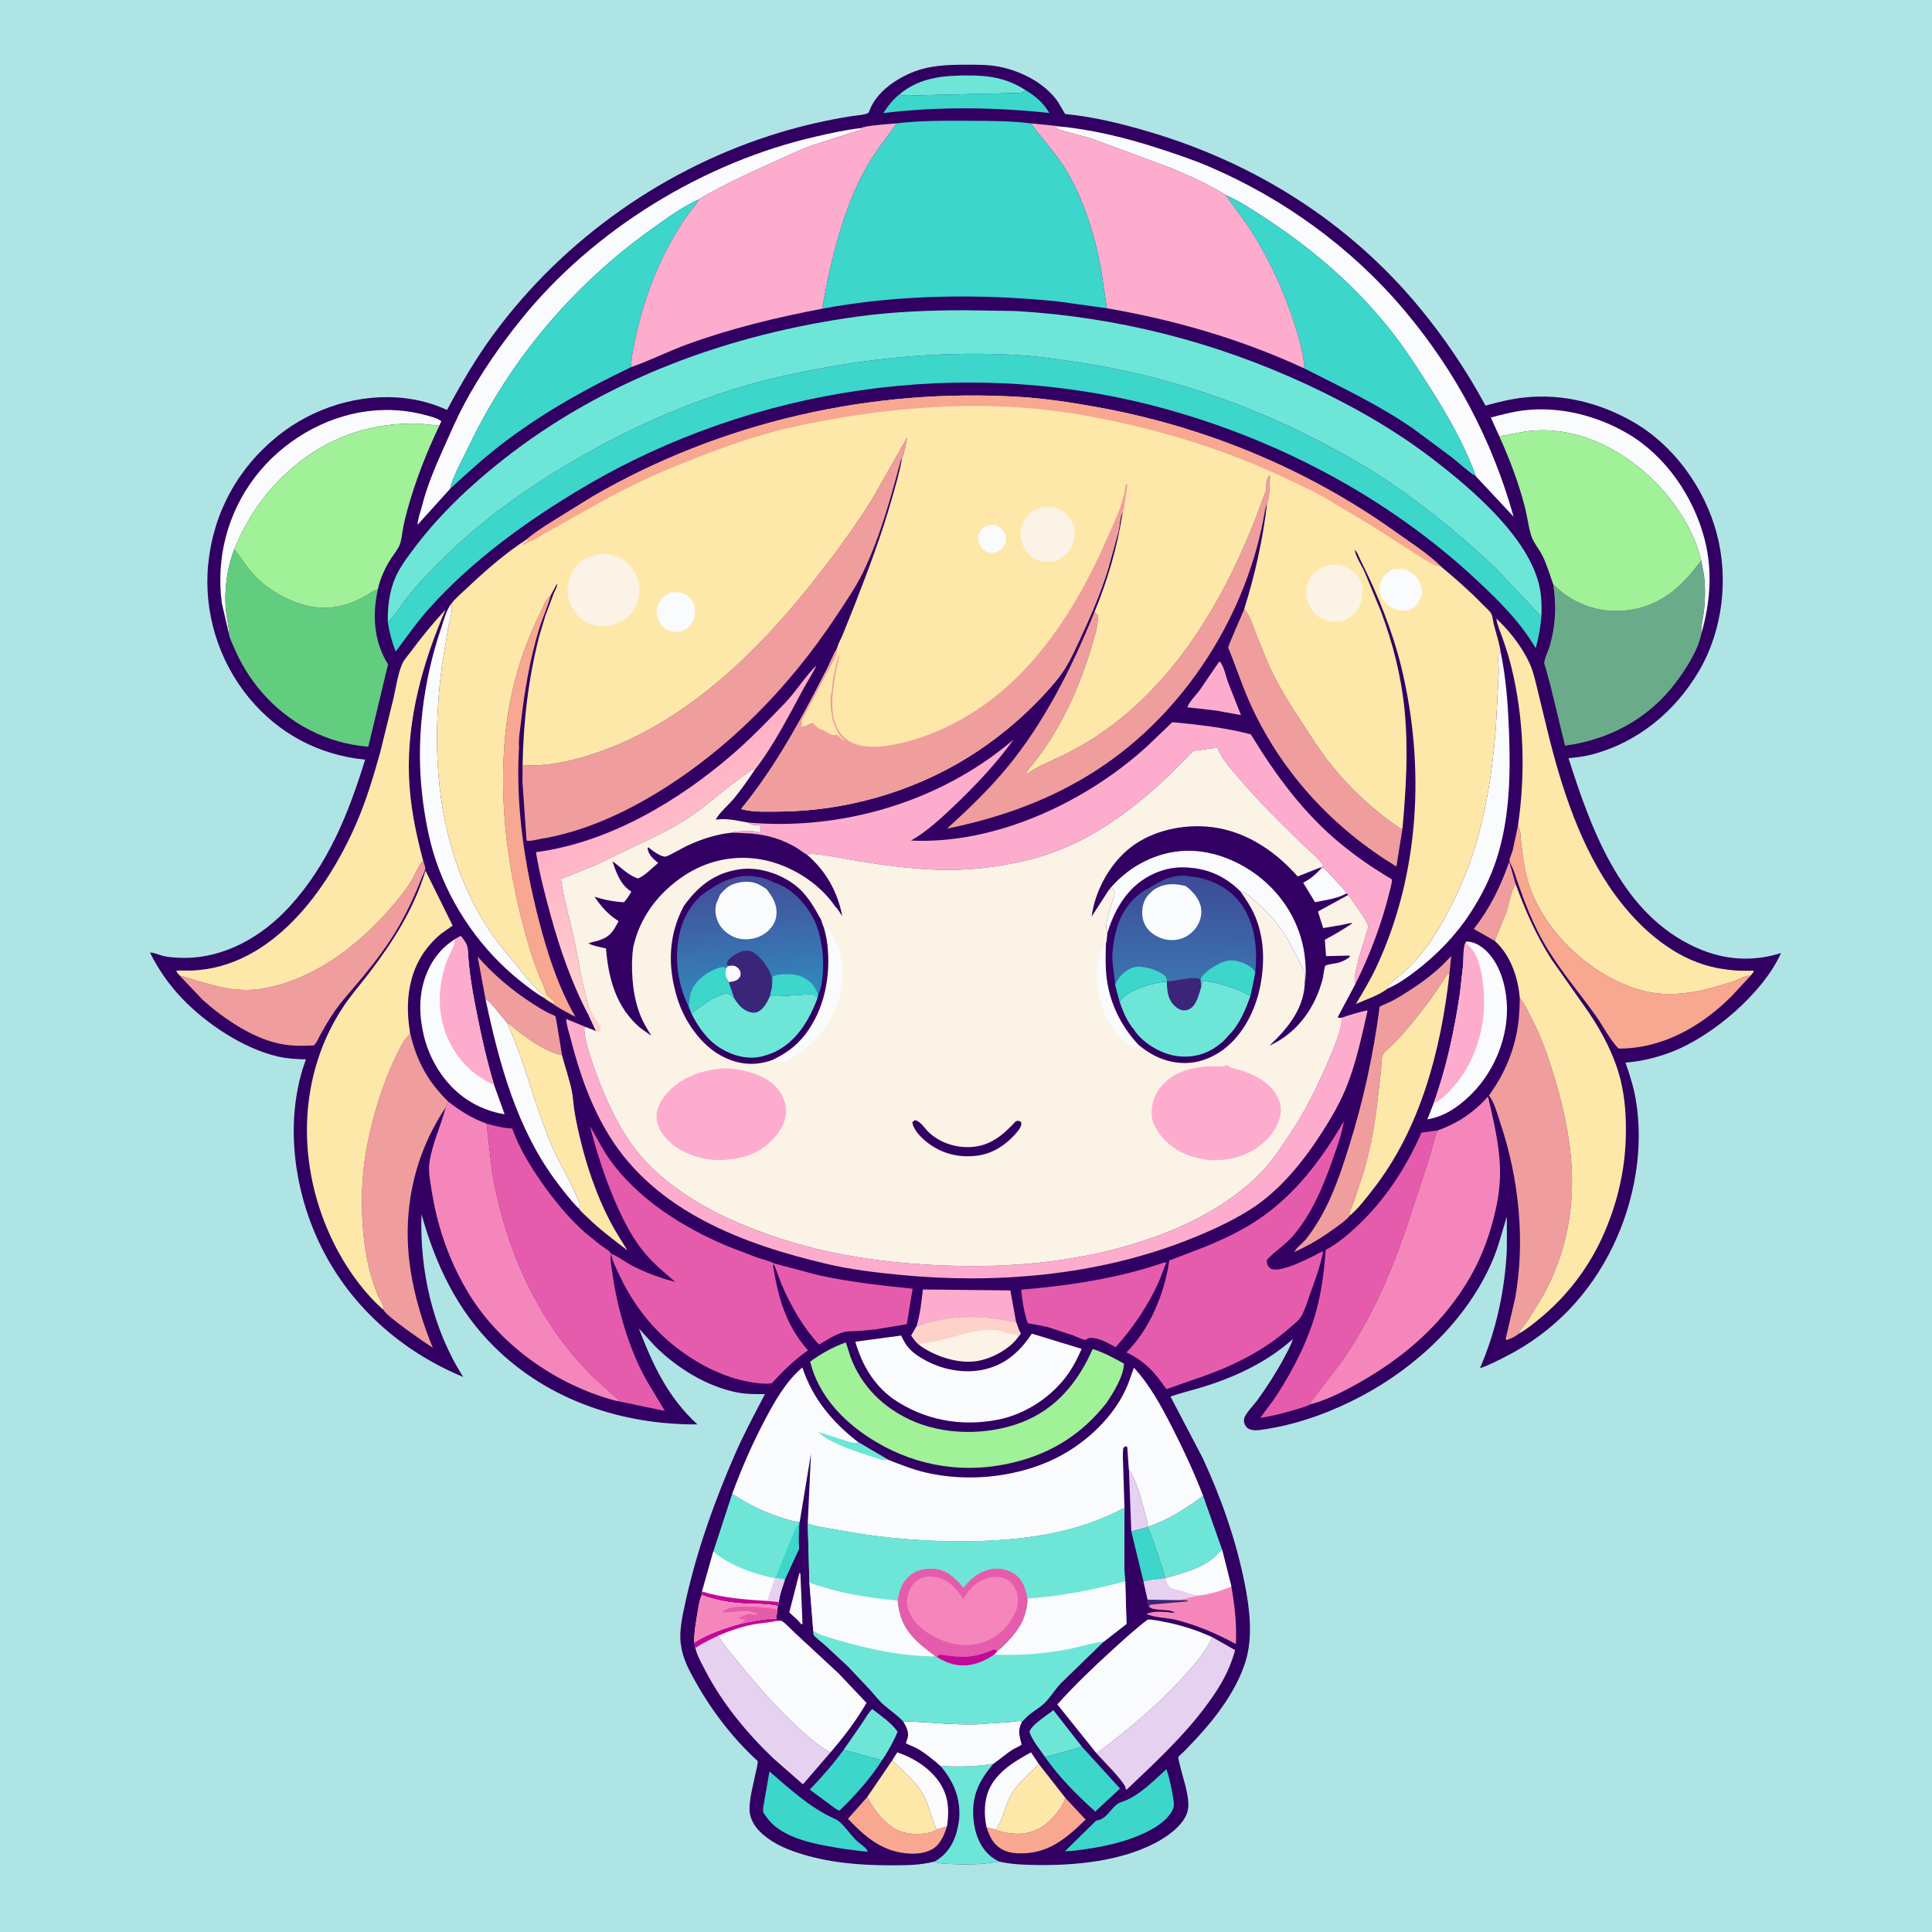 <svg version="1.1" xmlns="http://www.w3.org/2000/svg" style="display: block;" viewBox="0 0 2048 2048" width="1024" height="1024">
<defs>
	<linearGradient id="Gradient1" gradientUnits="userSpaceOnUse" x1="690.558" y1="822.436" x2="779.442" y2="971.564">
		<stop class="stop0" offset="0" stop-opacity="1" stop-color="rgb(255,174,198)"/>
		<stop class="stop1" offset="1" stop-opacity="1" stop-color="rgb(255,212,207)"/>
	</linearGradient>
	<linearGradient id="Gradient2" gradientUnits="userSpaceOnUse" x1="784.583" y1="928.71" x2="799.507" y2="1061.58">
		<stop class="stop0" offset="0" stop-opacity="1" stop-color="rgb(69,75,152)"/>
		<stop class="stop1" offset="1" stop-opacity="1" stop-color="rgb(48,139,191)"/>
	</linearGradient>
	<linearGradient id="Gradient3" gradientUnits="userSpaceOnUse" x1="1256.11" y1="927.976" x2="1254.6" y2="1044.94">
		<stop class="stop0" offset="0" stop-opacity="1" stop-color="rgb(62,75,152)"/>
		<stop class="stop1" offset="1" stop-opacity="1" stop-color="rgb(59,117,177)"/>
	</linearGradient>
</defs>
<path transform="translate(0,0)" fill="rgb(175,228,229)" d="M -0 -0 L 2048 0 L 2048 2048 L -0 2048 L -0 -0 z"/>
<path transform="translate(0,0)" fill="rgb(50,0,99)" d="M 990.596 1973.34 C 974.824 1977.42 959.331 1977.27 943.157 1977.29 C 910.8 1977.32 877.647 1974.44 846.728 1964.38 C 831.326 1959.37 816.887 1952.89 805.241 1941.29 C 799.291 1935.37 794.621 1926.91 794.496 1918.37 C 794.327 1906.72 798.321 1892.44 800.639 1880.95 C 801.556 1876.4 803.198 1871.42 803.223 1866.8 C 777.533 1843.54 754.648 1813.74 737.795 1783.62 C 729.844 1769.41 723.7 1758.51 721.59 1742.15 C 719.793 1728.21 723.752 1711.3 726.747 1697.64 C 738.438 1644.29 757.782 1590.21 779.709 1540.2 C 789.053 1518.89 800.166 1498.49 810.873 1477.86 C 801.044 1477.88 791.284 1477.96 781.589 1476.08 C 749.233 1469.83 717.311 1449.93 694.231 1426.9 L 677.174 1408.21 C 692.28 1447.25 707.86 1481.07 739.283 1509.93 C 659.592 1510.4 581.251 1484.46 523.82 1427.56 C 484.15 1388.26 461.682 1340.29 446.832 1287.15 C 444.632 1346.49 458.772 1409.27 491.066 1459.65 C 420.177 1430.29 362.842 1376.72 333.049 1305.38 C 309.552 1249.11 302.976 1180.89 324.291 1122.98 C 314.055 1122.75 304.369 1122.21 294.364 1119.9 C 257.898 1111.48 218.551 1085.13 193.01 1058.38 C 179.014 1043.72 168.031 1027.85 158.973 1009.76 C 163.076 1009.56 169.67 1012.66 173.954 1013.55 C 179.948 1014.79 185.955 1015.16 192.062 1015.33 C 236.537 1016.62 277.305 993.367 306.755 961.218 C 347.805 916.406 369.438 862.516 387.052 805.254 C 338.133 800.425 295.39 777.819 263.97 739.765 C 231.428 700.353 215.524 648.193 220.779 597.324 C 226.38 543.105 252.264 495.936 294.877 461.806 C 331.971 432.094 381.588 416.531 429.1 422.095 C 445.244 423.986 459.062 427.904 473.882 434.529 C 489.011 406.307 504.88 379.102 523.939 353.314 C 598.501 252.426 706.603 176.747 826.629 140.457 C 851.802 132.846 877.522 127.047 903.5 123.001 C 907.006 122.455 919.279 121.644 920.927 119.19 L 922.003 116.435 C 929.027 98.256 948.557 84.415 965.967 77.132 C 985.134 69.114 1004.4 68.62 1024.86 68.598 C 1036.22 68.586 1047.82 68.504 1059 70.68 C 1082.29 75.211 1107.2 87.836 1121.26 107.591 L 1129.07 120.85 C 1159.33 123.653 1190.8 131.577 1219.86 140.245 C 1331.1 173.417 1429.45 235.428 1503.86 325.003 C 1530.99 357.666 1554.46 392.676 1574.74 429.973 C 1588.56 426.154 1602.2 422.732 1616.51 421.279 C 1656.75 417.193 1695.67 427.041 1730.57 446.881 C 1774.2 471.677 1806.86 517.166 1819.76 565.322 C 1832.58 613.196 1826.28 667.871 1801.26 710.814 C 1775.94 754.254 1736.08 787.098 1687 799.939 C 1678.96 802.043 1670.93 802.892 1662.68 803.741 C 1686.16 877.28 1716.8 963.1 1790.24 1000.73 C 1813.71 1012.75 1838.05 1018.51 1864.5 1015.34 L 1866.23 1015.14 C 1873.66 1014.26 1880.83 1012.41 1887.99 1010.27 C 1868.76 1053.03 1814.99 1098.59 1771.89 1115.11 C 1756.31 1121.09 1739.75 1125.13 1723.08 1126.4 C 1727.45 1138.95 1731.49 1151.44 1733.8 1164.56 C 1743 1216.83 1732.69 1273.69 1709.68 1321.22 C 1685.13 1371.95 1646.84 1412.07 1596.68 1437.7 C 1588.21 1442.03 1579.2 1446.74 1570.21 1449.88 L 1568.82 1450.35 C 1584.82 1413.3 1593.8 1374.32 1596.76 1334.06 C 1597.83 1319.47 1597.18 1304.37 1597.23 1289.72 C 1592.26 1305.86 1588.34 1322 1581.56 1337.57 C 1554.77 1399.08 1502.01 1448.68 1443.41 1479.84 C 1413.32 1495.85 1378.64 1508.91 1344.96 1514.39 C 1339.33 1515.3 1331.91 1517 1326.31 1515.6 C 1323.11 1514.8 1321.14 1513.12 1319.69 1510.2 C 1318.69 1508.19 1318.23 1505.24 1319.01 1503.11 C 1321.21 1497.09 1329.21 1489.33 1333.09 1483.95 C 1343.12 1470.06 1352.53 1455.45 1360.67 1440.35 C 1364.18 1433.83 1368.31 1426.56 1370.45 1419.46 C 1343.9 1443.29 1311.3 1458.81 1277.47 1469.52 C 1265.38 1473.35 1252.7 1476.19 1240.8 1480.45 L 1274.99 1545.77 C 1294.53 1587.95 1310.22 1632.6 1319.35 1678.23 C 1324.72 1705.08 1328.54 1735.64 1320.02 1762.23 C 1310.37 1792.36 1289.1 1820.46 1267.73 1843.45 L 1254.68 1857.08 C 1253.29 1858.48 1249.81 1861.17 1248.95 1862.78 C 1248.81 1863.03 1250.26 1868.96 1250.4 1869.59 C 1253.43 1883.52 1260.48 1901.45 1259.63 1915.5 C 1258.6 1932.62 1237.74 1946.84 1223.99 1953.95 C 1187.75 1972.67 1141.53 1977.41 1101.33 1976.99 C 1087.12 1976.85 1072.85 1976.56 1058.96 1973.31 C 1043 1976.56 1025.21 1976.61 1008.97 1975.97 C 1002.95 1975.74 996.097 1975.88 990.596 1973.34 z"/>
<path transform="translate(0,0)" fill="rgb(250,251,253)" d="M 847.407 1667.5 L 848.447 1668.04 L 850.713 1721.5 L 849.5 1721.77 L 845.14 1717.04 L 836.649 1709.2 L 847.407 1667.5 z"/>
<path transform="translate(0,0)" fill="rgb(231,209,241)" d="M 1196.72 1557.93 C 1204.85 1569.75 1209.1 1586.9 1212.8 1600.65 C 1214.3 1606.2 1216.55 1612.68 1216.86 1618.43 L 1216.35 1618.71 L 1199.25 1623.55 L 1196.72 1557.93 z"/>
<path transform="translate(0,0)" fill="rgb(60,214,203)" d="M 1216.35 1618.71 C 1218.99 1621.63 1233.72 1665.69 1235.19 1672.76 C 1228.28 1674.2 1218.48 1674.23 1212.21 1676.71 L 1199.25 1623.55 L 1216.35 1618.71 z"/>
<path transform="translate(0,0)" fill="rgb(240,158,157)" d="M 1584.46 997.389 L 1562.27 984.735 C 1579.72 962.33 1590.42 940.178 1599.88 913.534 L 1606.57 936.922 C 1601.32 945.597 1599.87 958.283 1596.43 967.972 L 1584.99 995.923 L 1584.46 997.389 z"/>
<path transform="translate(0,0)" fill="rgb(254,172,205)" d="M 1292.3 701.5 L 1293.39 701.655 C 1297.5 706.547 1299.47 717.026 1301.79 723.306 L 1315.49 758.022 L 1288.99 753.209 L 1258.67 749.776 C 1260.2 744.343 1268.21 736.409 1271.82 731.461 L 1292.3 701.5 z"/>
<path transform="translate(0,0)" fill="rgb(109,230,216)" d="M 1107.85 1862.6 C 1102.19 1854.44 1094.56 1845.34 1091.26 1836 C 1092.97 1828.48 1110.29 1818.08 1116.63 1812.85 L 1147.07 1851.79 L 1107.85 1862.6 z"/>
<path transform="translate(0,0)" fill="rgb(109,230,216)" d="M 894.214 1854.95 L 913.796 1826.73 C 916.986 1822.08 920.463 1815.37 924.667 1811.7 C 934.026 1818.95 944.525 1825.98 951.523 1835.67 C 947.144 1846.33 941.438 1856.28 935.091 1865.88 L 894.214 1854.95 z"/>
<path transform="translate(0,0)" fill="rgb(250,251,253)" d="M 945.72 1866.17 L 951.119 1857.57 C 970.165 1863.92 989.83 1876.77 999.196 1895.13 C 1006.04 1908.55 1005.92 1921.37 1003.88 1935.97 L 992.904 1939.57 C 988.51 1929.72 986.036 1919.43 982.027 1909.5 C 974.449 1890.73 959.61 1879.97 945.72 1866.17 z"/>
<path transform="translate(0,0)" fill="rgb(250,251,253)" d="M 1045.81 1937.16 C 1043.42 1925.86 1043.08 1913.5 1046.44 1902.33 C 1052.98 1880.57 1074.11 1867.75 1092.92 1857.58 L 1101.03 1869.7 C 1093.04 1879 1082.79 1887.01 1075.49 1896.71 C 1068.34 1906.21 1066.15 1916.86 1061.93 1927.63 C 1060.27 1931.85 1057.85 1935.72 1055.94 1939.82 C 1052.68 1938.62 1049.2 1937.95 1045.81 1937.16 z"/>
<path transform="translate(0,0)" fill="rgb(109,230,216)" d="M 953.867 99.655 C 964.837 90.708 976.193 85.62 990 82.881 L 991.721 82.522 C 1001.42 80.587 1011.87 80.165 1021.76 79.995 C 1046.12 79.576 1066.69 82.112 1087.29 95.681 C 1086.19 96.407 1085.22 97.366 1084 97.86 C 1081.31 98.952 1074.02 98.539 1070.73 98.748 L 975.898 100.974 C 971.067 100.937 959.558 102.207 955.622 100.617 L 953.867 99.655 z"/>
<path transform="translate(0,0)" fill="rgb(248,167,144)" d="M 1129.39 1905.91 L 1150.8 1928.84 C 1130.02 1949.08 1110.86 1965.47 1080 1964.63 C 1070.29 1964.37 1061.45 1961.92 1054.8 1954.53 C 1050.3 1949.53 1047.91 1943.47 1045.81 1937.16 C 1049.2 1937.95 1052.68 1938.62 1055.94 1939.82 L 1058.21 1940.69 C 1071.68 1944.91 1087.77 1945.61 1100.55 1938.78 L 1102 1937.98 C 1109.28 1934.04 1115.34 1927.99 1120.45 1921.5 C 1124.57 1916.27 1127.11 1912.19 1129.39 1905.91 z"/>
<path transform="translate(0,0)" fill="rgb(248,167,144)" d="M 1003.88 1935.97 C 1001.41 1943.46 998.518 1951.13 992.809 1956.81 C 986.258 1963.32 974.966 1965.22 966.034 1964.97 C 936.86 1964.17 917.835 1947.99 898.865 1928.03 L 919.346 1904.88 C 926.487 1919.12 940.092 1936.47 955.363 1941.65 C 965.576 1945.11 982.424 1945.19 992.031 1940.12 L 992.904 1939.57 L 1003.88 1935.97 z"/>
<path transform="translate(0,0)" fill="rgb(60,214,203)" d="M 935.091 1865.88 C 922.654 1885.26 906.455 1903.47 889.859 1919.39 C 886.085 1918 882.605 1914.91 879.317 1912.55 L 858.373 1897.06 C 871.439 1883.49 883.118 1870.16 894.214 1854.95 L 935.091 1865.88 z"/>
<path transform="translate(0,0)" fill="rgb(60,214,203)" d="M 1087.29 95.681 C 1098.21 102.213 1105.71 108.808 1112.35 119.762 C 1054.01 113.534 994.68 112.857 936.375 119.841 C 941.557 111.958 946.397 105.537 953.867 99.655 L 955.622 100.617 C 959.558 102.207 971.067 100.937 975.898 100.974 L 1070.73 98.748 C 1074.02 98.539 1081.31 98.952 1084 97.86 C 1085.22 97.366 1086.19 96.407 1087.29 95.681 z"/>
<path transform="translate(0,0)" fill="rgb(60,214,203)" d="M 1147.07 1851.79 L 1187.29 1895.96 L 1160.99 1920.32 C 1141.4 1902.56 1123.06 1884.38 1107.85 1862.6 L 1147.07 1851.79 z"/>
<path transform="translate(0,0)" fill="rgb(254,172,205)" d="M 971.416 1406.34 C 975.318 1393.56 976.855 1380.15 978.274 1366.91 L 1070.99 1367.89 L 1077.21 1401.89 C 1041.87 1394.16 1005.55 1393.12 971.416 1406.34 z"/>
<path transform="translate(0,0)" fill="rgb(109,230,216)" d="M 996.979 1872.06 C 1014.76 1872.91 1035.76 1872.9 1053.22 1869.51 C 1038.14 1886.97 1029.93 1903.38 1031.82 1927.17 C 1033.05 1942.56 1038.28 1957.97 1050.57 1968.04 C 1053.11 1970.12 1056.09 1971.73 1058.96 1973.31 C 1043 1976.56 1025.21 1976.61 1008.97 1975.97 C 1002.95 1975.74 996.097 1975.88 990.596 1973.34 L 993.199 1971.79 C 1005.06 1964.41 1011.96 1952.16 1014.9 1938.78 L 1015.28 1937 L 1016.66 1929.5 C 1018.71 1907.05 1011.39 1888.94 996.979 1872.06 z"/>
<path transform="translate(0,0)" fill="rgb(254,232,169)" d="M 1101.03 1869.7 L 1129.39 1905.91 C 1127.11 1912.19 1124.57 1916.27 1120.45 1921.5 C 1115.34 1927.99 1109.28 1934.04 1102 1937.98 L 1100.55 1938.78 C 1087.77 1945.61 1071.68 1944.91 1058.21 1940.69 L 1055.94 1939.82 C 1057.85 1935.72 1060.27 1931.85 1061.93 1927.63 C 1066.15 1916.86 1068.34 1906.21 1075.49 1896.71 C 1082.79 1887.01 1093.04 1879 1101.03 1869.7 z"/>
<path transform="translate(0,0)" fill="rgb(240,158,157)" d="M 514.575 1058.71 L 506.349 1014.07 C 523.478 1033.53 542.401 1049.45 564.153 1063.63 C 569.728 1067.27 575.489 1070.74 581.405 1073.8 C 582.984 1074.61 587.825 1076.31 588.883 1077.44 C 589.209 1077.78 595.056 1114.3 595.76 1118.59 C 580.508 1115.41 563.792 1104.15 551.471 1094.93 C 546.912 1091.51 542.829 1087.57 538.026 1084.48 L 537.296 1084.02 C 530.03 1075.88 523.066 1065.42 514.575 1058.71 z"/>
<path transform="translate(0,0)" fill="rgb(254,232,169)" d="M 919.346 1904.88 L 945.72 1866.17 C 959.61 1879.97 974.449 1890.73 982.027 1909.5 C 986.036 1919.43 988.51 1929.72 992.904 1939.57 L 992.031 1940.12 C 982.424 1945.19 965.576 1945.11 955.363 1941.65 C 940.092 1936.47 926.487 1919.12 919.346 1904.88 z"/>
<path transform="translate(0,0)" fill="rgb(60,214,203)" d="M 815.658 1877.78 C 836.288 1895.55 858.068 1915.65 883 1927.16 L 887.035 1929.03 C 894.702 1934.03 901.443 1945.07 908.413 1951.5 C 911.492 1954.34 918.91 1959.19 919.918 1962.7 L 915.805 1962.58 L 895.262 1960.03 C 868.69 1955.6 829.501 1950.3 812.747 1926.47 C 811.72 1925 809.67 1922.51 809.118 1920.87 C 808.226 1918.23 809.674 1912.64 810.078 1909.95 L 815.658 1877.78 z"/>
<path transform="translate(0,0)" fill="rgb(60,214,203)" d="M 1236.5 1875.38 C 1239.81 1885.12 1242.09 1896.21 1243.72 1906.38 C 1244.91 1913.82 1244.79 1917.08 1239.95 1923.52 C 1234.04 1931.37 1225.41 1936.92 1216.76 1941.32 C 1193.04 1953.39 1165.43 1958.6 1139.24 1961.74 L 1128.87 1962.37 L 1162 1929.9 C 1174.45 1928.65 1178.37 1913.34 1188.83 1910.15 C 1206.38 1904.79 1223.04 1887.46 1236.5 1875.38 z"/>
<path transform="translate(0,0)" fill="rgb(250,251,253)" d="M 514.575 1058.71 C 523.066 1065.42 530.03 1075.88 537.296 1084.02 C 560.209 1133.08 569.706 1188.62 595.509 1236.52 C 601.436 1247.52 607.258 1258.46 612.098 1270 C 613.486 1273.31 615.487 1276.26 614.319 1279.86 L 613.733 1281.22 C 605.359 1273.16 597.799 1263.13 590.785 1253.88 C 547.823 1197.21 529.056 1127.09 514.575 1058.71 z"/>
<path transform="translate(0,0)" fill="rgb(252,243,231)" d="M 971.416 1406.34 C 1005.55 1393.12 1041.87 1394.16 1077.21 1401.89 C 1078.64 1405.8 1079.89 1409.9 1081.98 1413.5 C 1081.4 1414.57 1081.05 1415.25 1080.14 1416.08 C 1071.72 1429.21 1052.46 1439.56 1037.52 1442.47 C 1017.66 1446.33 993.225 1438.62 976.833 1427.49 L 974.13 1425.4 C 970.729 1422.55 968.536 1419.32 966.039 1415.71 L 971.416 1406.34 z"/>
<path transform="translate(0,0)" fill="rgb(254,210,201)" d="M 971.416 1406.34 C 1005.55 1393.12 1041.87 1394.16 1077.21 1401.89 C 1078.64 1405.8 1079.89 1409.9 1081.98 1413.5 C 1081.4 1414.57 1081.05 1415.25 1080.14 1416.08 C 1076.53 1414.47 1072.83 1414.52 1069.05 1413.65 C 1064.75 1412.66 1060.46 1410.57 1056.06 1410.15 C 1035.78 1408.19 1015.35 1416.45 996 1421.01 C 989.503 1422.53 981.315 1422.54 975.316 1424.91 L 974.13 1425.4 C 970.729 1422.55 968.536 1419.32 966.039 1415.71 L 971.416 1406.34 z"/>
<path transform="translate(0,0)" fill="rgb(109,230,216)" d="M 1275.36 1585.61 L 1295.51 1642.81 C 1291.4 1646.49 1287.83 1650.7 1283.36 1653.97 C 1269.28 1664.27 1252.14 1667.83 1235.83 1672.97 L 1235.19 1672.76 C 1233.72 1665.69 1218.99 1621.63 1216.35 1618.71 L 1216.86 1618.43 C 1238.31 1611.3 1257.3 1598.92 1275.36 1585.61 z"/>
<path transform="translate(0,0)" fill="rgb(250,251,253)" d="M 957.224 1824.58 C 983.65 1825.44 1009.51 1828.6 1036.08 1827.82 L 1071.53 1825.39 C 1074.73 1825.1 1080.94 1823.64 1083.59 1824.9 L 1083.05 1825.93 C 1079.75 1832.41 1079.96 1836.48 1081.5 1843.51 L 1082.66 1848.27 C 1082.75 1848.6 1083.13 1848.98 1082.94 1849.26 C 1082.05 1850.54 1075.07 1853.59 1073.35 1854.69 C 1066.24 1859.18 1060.12 1864.82 1053.22 1869.51 C 1035.76 1872.9 1014.76 1872.91 996.979 1872.06 C 989.634 1865.7 981.997 1859.24 973.62 1854.27 C 969.364 1851.74 964.673 1850.2 960.262 1847.99 L 960.572 1847.06 L 961.062 1845.5 L 962.222 1841.81 C 963.617 1836.2 960.772 1830.46 957.976 1825.81 L 957.224 1824.58 z"/>
<path transform="translate(0,0)" fill="rgb(245,134,187)" d="M 1235.83 1672.97 C 1252.14 1667.83 1269.28 1664.27 1283.36 1653.97 C 1287.83 1650.7 1291.4 1646.49 1295.51 1642.81 L 1305.31 1681.7 C 1308.81 1702.1 1311.22 1721.94 1310.03 1742.71 C 1289.44 1731.64 1268.98 1722.7 1246.23 1717.05 C 1236.72 1714.69 1223.61 1715.02 1215.17 1710.73 C 1222.62 1708 1228.64 1708.27 1236.35 1708.81 C 1239.28 1709.02 1242.65 1709.83 1245.5 1709.45 C 1238.94 1704.8 1223.31 1708.47 1217.89 1703.1 C 1216.82 1701 1216.84 1698.06 1216.56 1695.71 L 1212.21 1676.71 C 1218.48 1674.23 1228.28 1674.2 1235.19 1672.76 L 1235.83 1672.97 z"/>
<path transform="translate(0,0)" fill="rgb(58,37,121)" d="M 1216.56 1695.71 L 1250.47 1696.06 L 1259.1 1696.5 L 1258.5 1697.56 L 1219.53 1701 L 1217.89 1703.1 C 1216.82 1701 1216.84 1698.06 1216.56 1695.71 z"/>
<path transform="translate(0,0)" fill="rgb(231,209,241)" d="M 1235.19 1672.76 L 1235.83 1672.97 C 1236.08 1676.3 1237.87 1681.1 1240.72 1683.13 C 1242.48 1684.38 1246.36 1684.91 1248.48 1685.47 L 1264.77 1690.31 C 1266.71 1690.96 1268.32 1691.18 1270.34 1691.4 L 1250.47 1696.06 L 1216.56 1695.71 L 1212.21 1676.71 C 1218.48 1674.23 1228.28 1674.2 1235.19 1672.76 z"/>
<path transform="translate(0,0)" fill="rgb(250,251,253)" d="M 1235.83 1672.97 C 1252.14 1667.83 1269.28 1664.27 1283.36 1653.97 C 1287.83 1650.7 1291.4 1646.49 1295.51 1642.81 L 1305.31 1681.7 C 1293.91 1686.61 1282.69 1689.92 1270.34 1691.4 C 1268.32 1691.18 1266.71 1690.96 1264.77 1690.31 L 1248.48 1685.47 C 1246.36 1684.91 1242.48 1684.38 1240.72 1683.13 C 1237.87 1681.1 1236.08 1676.3 1235.83 1672.97 z"/>
<path transform="translate(0,0)" fill="rgb(250,251,253)" d="M 242.706 672.016 L 235.169 639.521 C 228.789 591.663 241.048 543.914 270.532 505.44 C 298.903 468.419 342.825 442.036 389.188 435.951 C 410.478 433.156 431.954 434.64 452.588 440.418 C 457.671 441.842 463.607 443.265 467.831 446.5 L 465.773 451.202 C 456.625 450.434 447.323 449.036 438.155 449.017 C 390.311 448.915 347.538 464.011 310.926 494.954 C 282.702 518.81 262.15 548.139 248.297 582.37 C 240.547 602.651 237.432 625.895 239.565 647.509 C 240.355 655.509 242.798 664.084 242.706 672.016 z"/>
<path transform="translate(0,0)" fill="rgb(250,251,253)" d="M 1589.27 462.396 L 1580.33 442.549 C 1592.02 439.556 1604.01 436.273 1616.04 434.895 C 1653.87 430.563 1693.29 440.703 1725.9 459.923 C 1766.29 483.731 1795.79 527.506 1807.21 572.579 C 1815.66 605.945 1812.77 639.332 1803.43 672.016 C 1802.84 664.569 1805.07 656.641 1806.02 649.238 C 1807.58 636.972 1807.89 622.727 1806.32 610.456 L 1806.06 608.5 L 1803.28 594.029 L 1803.29 593.866 C 1793.61 553.218 1764.15 515.176 1731.14 490.565 C 1700.74 467.9 1663.53 453.442 1625.16 456.485 C 1612.97 457.451 1601.32 460.645 1589.27 462.396 z"/>
<path transform="translate(0,0)" fill="rgb(250,251,253)" d="M 1471.22 1047.79 C 1471.33 1046.75 1471.11 1045.62 1471.55 1044.67 C 1472.26 1043.13 1476.95 1039.91 1478.59 1038.53 C 1485.13 1033.01 1491.66 1027.43 1497.59 1021.25 C 1520.1 997.759 1537.15 964.775 1549.99 935.076 C 1572.12 883.905 1581.04 827.846 1585.6 772.599 L 1588.71 713.059 C 1588.92 707.378 1587.67 699.844 1588.48 694.5 C 1588.61 693.661 1590.19 691.613 1590.68 690.776 C 1596.59 719.241 1598.53 747.378 1599.64 776.393 C 1601.34 820.867 1600.35 867.484 1586.57 910.233 C 1579.89 930.926 1570.24 950.016 1558.37 968.204 C 1542.82 992.025 1522.68 1012.7 1500 1029.85 C 1491.22 1036.48 1481.4 1043.5 1471.22 1047.79 z"/>
<path transform="translate(0,0)" fill="rgb(248,167,144)" d="M 586.863 1064.49 L 587.464 1063.63 L 586.923 1060.71 C 584.094 1058.96 581.789 1056.84 579.341 1054.6 C 577.805 1047.78 574.325 1041.02 571.727 1034.51 C 567.431 1023.75 563.624 1013.1 560.377 1001.97 C 538.999 928.724 527.919 852.941 535.828 776.626 C 540.398 732.523 552.833 689.979 572.322 650.287 C 575.647 643.514 578.061 635.512 584.012 630.693 L 583.667 631.94 C 580.155 644.308 574.647 656.102 570.952 668.5 C 561.688 699.578 556.163 731.752 552.449 763.909 C 551.425 772.769 549.524 783.345 550.205 792.168 C 546.444 853.435 555.897 916.011 571.157 975.219 C 580.292 1010.67 591.676 1045.92 609.919 1077.87 C 603.374 1074.43 596.779 1071.07 590.539 1067.1 C 589.602 1066.5 587.337 1065.37 586.863 1064.49 z"/>
<path transform="translate(0,0)" fill="rgb(250,251,253)" d="M 478.474 639.807 C 480.486 646.232 476.658 656.784 475.405 663.622 L 468.53 705.402 C 456.112 799.709 463.255 897.42 514.638 980.094 C 523.227 993.914 533.868 1006.95 544.356 1019.36 C 553.971 1030.74 562.707 1043.21 574 1052.99 L 576.62 1055.29 L 576.838 1057.79 C 568.147 1053.08 560.007 1046.64 552.281 1040.53 C 510.897 1007.75 478.812 962.028 461.953 911.986 C 454.613 890.199 450.23 865.882 447.578 843.1 C 440.747 784.427 448.498 722.09 467.487 666.253 C 470.406 657.671 472.801 646.988 478.474 639.807 z"/>
<path transform="translate(0,0)" fill="rgb(254,232,169)" d="M 537.296 1084.02 L 538.026 1084.48 C 542.829 1087.57 546.912 1091.51 551.471 1094.93 C 563.792 1104.15 580.508 1115.41 595.76 1118.59 C 599.077 1131.02 603.398 1143.45 606.076 1156 C 607.41 1162.25 607.663 1168.85 608.579 1175.18 C 609.975 1184.83 612.04 1194.51 614.248 1204.01 C 621.465 1235.06 632.057 1266.3 646.716 1294.65 C 652.164 1305.19 658.911 1315.33 665.084 1325.48 C 650.806 1314.37 635.944 1303.51 623.032 1290.81 C 620.112 1287.94 615.838 1284.59 613.733 1281.22 L 614.319 1279.86 C 615.487 1276.26 613.486 1273.31 612.098 1270 C 607.258 1258.46 601.436 1247.52 595.509 1236.52 C 569.706 1188.62 560.209 1133.08 537.296 1084.02 z"/>
<path transform="translate(0,0)" fill="rgb(231,209,241)" d="M 737.139 1746.86 C 744.678 1741.8 753.02 1737.81 761.216 1733.93 C 769.298 1746.71 778.963 1757.56 788.5 1769.18 C 805.346 1789.72 822.647 1809.08 841.903 1827.41 C 853.292 1838.24 866.457 1850.03 880.194 1857.79 L 851.159 1891.47 L 819.924 1864.1 C 791.886 1837.37 765.8 1805.72 747.91 1771.28 C 743.917 1763.59 738.968 1755.35 737.139 1746.86 z"/>
<path transform="translate(0,0)" fill="rgb(240,158,157)" d="M 1430.61 1288.78 L 1430.56 1288.92 C 1426.48 1293.97 1420.33 1298.02 1415.13 1301.82 C 1401.54 1311.76 1387.53 1320.29 1372.13 1327.11 C 1373.78 1322.92 1381.74 1317.06 1384.94 1312.91 C 1393.45 1301.89 1400.92 1289.49 1406.97 1276.97 C 1416.41 1257.44 1423.35 1236.46 1429.85 1215.8 C 1444.67 1168.71 1455.63 1119.09 1462.05 1070.14 C 1462.17 1069.24 1461.88 1068.18 1462.4 1067.43 C 1463.26 1066.2 1472.81 1062.5 1474.66 1061.55 C 1482.51 1057.53 1490.06 1052.61 1497.44 1047.8 C 1512.56 1037.94 1526.28 1026.82 1538.37 1013.36 L 1536.4 1032.91 L 1534.44 1032.42 C 1520.08 1055.38 1504.14 1076.41 1486.28 1096.83 C 1481.96 1101.78 1477.2 1106.37 1472.54 1111 C 1470.78 1112.76 1467.56 1115.2 1466.27 1117.22 C 1464.3 1120.29 1464.24 1131.22 1463.85 1135.17 L 1459.17 1175.49 C 1456.28 1198.15 1451.84 1220.95 1445.3 1242.85 L 1435.06 1274.29 C 1433.65 1278.22 1429.92 1284.87 1430.61 1288.78 z"/>
<path transform="translate(0,0)" fill="rgb(231,209,241)" d="M 1285.16 1735.51 L 1309.26 1749.21 C 1302.57 1773.77 1290.78 1792.25 1275.38 1812.38 C 1251.64 1843.43 1222.71 1870.03 1194.5 1896.91 L 1193.32 1896.83 L 1193.11 1895.13 C 1192.12 1888.98 1167.89 1864.88 1162.45 1858.72 C 1196.87 1832.85 1230.38 1804.94 1258.89 1772.51 C 1268.73 1761.32 1279.15 1749.22 1285.16 1735.51 z"/>
<path transform="translate(0,0)" fill="rgb(230,92,172)" d="M 1233.45 1338.5 C 1235.24 1338.16 1234.28 1338.2 1236.35 1338.5 C 1233.2 1345.39 1231.13 1352.75 1227.97 1359.68 C 1216.53 1384.66 1200.9 1407.67 1182.63 1428.12 C 1174.96 1423.88 1163.25 1416.98 1154.13 1418.45 C 1153.14 1418.61 1151.39 1420.4 1150.5 1420.39 C 1147.73 1420.34 1140.7 1416.71 1137.82 1415.66 L 1110.27 1406.65 L 1089.47 1402.53 C 1085.45 1391.27 1083.66 1378.96 1082.5 1367.11 C 1132.87 1362.95 1185.57 1355.01 1233.45 1338.5 z"/>
<path transform="translate(0,0)" fill="rgb(250,251,253)" d="M 1554.13 998.083 C 1562.23 997.857 1569.97 1002.61 1575.65 1008.13 C 1591.63 1023.64 1597.73 1050.04 1597.46 1071.5 C 1597.03 1104.84 1581.82 1138.91 1557.79 1161.76 C 1544.79 1174.13 1530.96 1183.51 1513.05 1186.6 L 1519.52 1170.09 C 1533.05 1133.01 1541.67 1092.53 1547.5 1053.52 L 1550.98 1023 C 1551.52 1016.41 1550.69 1003.65 1554.13 998.083 z"/>
<path transform="translate(0,0)" fill="rgb(254,172,205)" d="M 1554.13 998.083 L 1554.41 999.143 C 1555.16 1000.99 1556.19 1001.7 1557.57 1003.04 C 1570.47 1015.54 1572.96 1043.99 1573.17 1061.26 C 1573.6 1096.34 1560.36 1132.74 1535.53 1157.71 C 1531.12 1162.14 1526.6 1166.15 1521.1 1169.11 L 1519.52 1170.09 C 1533.05 1133.01 1541.67 1092.53 1547.5 1053.52 L 1550.98 1023 C 1551.52 1016.41 1550.69 1003.65 1554.13 998.083 z"/>
<path transform="translate(0,0)" fill="rgb(254,232,169)" d="M 1430.61 1288.78 C 1429.92 1284.87 1433.65 1278.22 1435.06 1274.29 L 1445.3 1242.85 C 1451.84 1220.95 1456.28 1198.15 1459.17 1175.49 L 1463.85 1135.17 C 1464.24 1131.22 1464.3 1120.29 1466.27 1117.22 C 1467.56 1115.2 1470.78 1112.76 1472.54 1111 C 1477.2 1106.37 1481.96 1101.78 1486.28 1096.83 C 1504.14 1076.41 1520.08 1055.38 1534.44 1032.42 L 1536.4 1032.91 C 1527.41 1113.1 1505.87 1196.26 1455.43 1260.78 C 1448.04 1270.23 1440.56 1280.23 1431.46 1288.11 L 1430.61 1288.78 z"/>
<path transform="translate(0,0)" fill="rgb(109,230,216)" d="M 756.138 1644.76 L 776.173 1583.5 C 793.086 1594.66 811.09 1603.49 830.515 1609.39 C 836.254 1611.14 841.67 1613.17 847.729 1613.32 L 847.322 1614.82 C 846.718 1623.83 845.997 1632.46 847.121 1641.45 L 831.945 1674.44 C 829.783 1681.67 826.109 1690.62 825.619 1698.15 L 824.547 1702.61 C 814.311 1700.08 802.648 1700.48 792.129 1700.05 C 775.405 1699.38 759.581 1696.83 743.908 1690.9 L 744.178 1687.09 L 756.138 1644.76 z"/>
<path transform="translate(0,0)" fill="rgb(60,214,203)" d="M 847.322 1614.82 C 846.718 1623.83 845.997 1632.46 847.121 1641.45 L 831.945 1674.44 L 821.832 1672.81 L 837.917 1633 C 840.655 1626.77 842.664 1619.89 847.322 1614.82 z"/>
<path transform="translate(0,0)" fill="rgb(250,251,253)" d="M 756.138 1644.76 C 774.336 1659.96 798.239 1668.07 821.07 1673.07 L 821.832 1672.81 L 831.945 1674.44 C 829.783 1681.67 826.109 1690.62 825.619 1698.15 L 824.547 1702.61 C 814.311 1700.08 802.648 1700.48 792.129 1700.05 C 775.405 1699.38 759.581 1696.83 743.908 1690.9 L 744.178 1687.09 L 756.138 1644.76 z"/>
<path transform="translate(0,0)" fill="rgb(231,209,241)" d="M 821.832 1672.81 L 831.945 1674.44 C 829.783 1681.67 826.109 1690.62 825.619 1698.15 L 813.329 1697.07 L 821.07 1673.07 L 821.832 1672.81 z"/>
<path transform="translate(0,0)" fill="rgb(196,8,153)" d="M 743.908 1690.9 L 744.178 1687.09 C 767.126 1694.06 789.58 1695.59 813.329 1697.07 L 825.619 1698.15 L 824.547 1702.61 C 814.311 1700.08 802.648 1700.48 792.129 1700.05 C 775.405 1699.38 759.581 1696.83 743.908 1690.9 z"/>
<path transform="translate(0,0)" fill="rgb(250,251,253)" d="M 481.714 995.947 L 488.427 992.232 C 492.566 997.585 495.605 1001.03 495.974 1008 C 497.208 1031.25 501.353 1053.96 505.932 1076.75 C 510.92 1101.58 516.473 1125.93 523.787 1150.19 L 534.931 1181.17 C 520.728 1178.97 506.456 1173.34 494.542 1165.31 C 470.375 1149.01 453.684 1121.28 448.181 1092.86 L 447.831 1091 C 444.899 1075.85 444.466 1060.11 448.09 1045 C 452.925 1024.84 464.003 1007.04 481.714 995.947 z"/>
<path transform="translate(0,0)" fill="rgb(254,172,205)" d="M 481.714 995.947 L 488.427 992.232 C 492.566 997.585 495.605 1001.03 495.974 1008 C 497.208 1031.25 501.353 1053.96 505.932 1076.75 C 510.92 1101.58 516.473 1125.93 523.787 1150.19 C 517.586 1147.46 511.553 1143.69 506 1139.83 C 502.883 1137.67 500.124 1135.53 497.374 1132.92 C 465.627 1102.69 459.02 1059.44 473.466 1019.03 C 475.409 1013.6 482.365 1002.32 481.916 997.462 L 481.714 995.947 z"/>
<path transform="translate(0,0)" fill="rgb(248,167,144)" d="M 1609.07 875.576 L 1609.85 876.814 C 1612.11 880.639 1611.95 888.179 1612.47 892.62 C 1613.68 903.112 1614.96 913.676 1617.11 924.021 C 1628.8 980.394 1681.49 1031.62 1735.62 1048.54 C 1770.83 1059.53 1804.17 1051.12 1838 1040.07 C 1843.68 1038.21 1849.63 1033.9 1855.62 1034.36 L 1835.09 1056.52 C 1802.89 1088.44 1761.97 1111.71 1715.7 1111.53 C 1706.38 1101.94 1699.34 1087.62 1691.51 1076.67 C 1674.86 1053.38 1656.5 1031.78 1641.32 1007.38 C 1624.56 980.451 1614.4 952.292 1604.42 922.413 C 1603.5 919.674 1600.41 914.851 1600.14 912.289 C 1599.91 910.058 1602.82 904.176 1603.5 901.53 L 1609.07 875.576 z"/>
<path transform="translate(0,0)" fill="url(#Gradient1)" d="M 624.433 1077.15 C 606.289 1043.25 593.293 1005.56 583.217 968.571 C 577.359 947.067 571.75 925.301 568.115 903.301 C 645.108 893.338 720.007 848.872 777.843 798.45 C 796.703 782.008 814.251 763.808 831.599 745.789 C 843.773 733.143 853.044 717.672 865.338 705.45 C 861.772 713.709 856.201 721.782 851.873 729.733 C 836.306 758.331 820.535 789.731 800.562 815.468 L 799.961 816.228 L 797.325 815.5 L 772.745 833.721 C 757.647 845.671 743.862 857.781 727.596 868.251 C 708.641 880.452 688.766 889.59 668.434 899.051 L 633.5 916.071 L 594.584 931.841 C 597.565 953.071 603.951 974.233 608.504 995.238 C 612.493 1013.64 615.035 1032.21 619.71 1050.5 C 620.805 1054.78 621.886 1061.95 624.141 1065.79 L 624.433 1077.15 z"/>
<path transform="translate(0,0)" fill="rgb(240,158,157)" d="M 1318.92 645.639 C 1325.98 654.014 1328.2 663.708 1332.04 673.71 L 1345.64 706.501 C 1355.09 727.254 1367.27 746.259 1379.66 765.321 C 1389.3 780.147 1398.92 795.34 1409.91 809.203 C 1431.29 836.172 1456.13 858.955 1484.48 878.396 L 1486.68 878.224 L 1480.25 918.621 C 1414.18 878.307 1360.91 821.552 1327.69 751.204 C 1317.67 729.98 1310.89 708.207 1301.96 686.683 C 1301.35 685.206 1317.04 650.858 1318.92 645.639 z"/>
<path transform="translate(0,0)" fill="rgb(240,158,157)" d="M 448.598 912.42 C 449.156 914.457 450.847 918.571 450.823 920.546 C 450.796 922.723 448.131 927.896 447.272 930.079 C 440.208 948.021 431.912 966.014 422.275 982.744 C 411.251 1001.88 397.194 1020.23 383.12 1037.26 C 373.604 1048.78 363.356 1059.64 354.775 1071.93 C 349.387 1079.64 344.681 1087.81 340.072 1096 C 338.062 1099.57 335.72 1105.57 332.604 1108.14 C 319.655 1108.91 308.128 1108.96 295.316 1106.13 C 266.349 1099.74 236.915 1079.53 215.099 1060.12 L 190.281 1034.02 C 218.307 1042.08 245.501 1052.78 275.34 1048.39 C 335.643 1039.52 389.354 995.288 425.813 948.331 C 430.075 942.843 434.098 937.261 437.5 931.19 C 440.449 925.927 443.56 917.582 447.655 913.335 L 448.598 912.42 z"/>
<path transform="translate(0,0)" fill="rgb(250,251,253)" d="M 1162.45 1858.72 L 1120.78 1806.71 C 1139.39 1786.14 1158.75 1767.47 1179.29 1748.86 C 1191.44 1737.85 1203.53 1726.63 1216.66 1716.78 C 1221.72 1716.59 1227.26 1717.98 1232.25 1718.86 C 1250.36 1722.06 1268.42 1727.93 1285.16 1735.51 C 1279.15 1749.22 1268.73 1761.32 1258.89 1772.51 C 1230.38 1804.94 1196.87 1832.85 1162.45 1858.72 z"/>
<path transform="translate(0,0)" fill="rgb(250,251,253)" d="M 477.343 517.937 L 442.713 556.232 L 442.611 555.56 C 443.109 549.364 445.964 541.854 447.516 535.715 C 452.926 514.319 461.726 493.991 470.717 473.902 C 477.534 458.672 484.231 443.078 492.105 428.359 C 509.114 396.567 529.818 366.686 552.413 338.63 C 629.266 243.198 746.012 171.884 865 144.729 C 880.748 141.136 896.718 137.503 912.797 135.753 L 912.45 137.6 L 859.989 154.42 C 844.912 159.942 830.473 167.144 815.84 173.712 C 790.307 185.172 764.937 197.012 740.812 211.302 C 722.984 219.429 706.514 231.545 690.609 242.925 C 607.696 302.25 541.476 380.364 497.365 472.193 C 490.983 485.479 483.044 499.759 478.242 513.547 C 477.718 515.053 477.545 516.366 477.343 517.937 z"/>
<path transform="translate(0,0)" fill="rgb(250,251,253)" d="M 1093.79 1413.72 L 1146.61 1429.84 C 1142.87 1438.24 1138.93 1446.43 1133.82 1454.09 C 1116.72 1479.71 1087.56 1499.27 1057.23 1505.05 C 1017.99 1512.52 979.543 1505.36 946.505 1482.7 C 925.873 1467.58 913.594 1446.44 906.711 1422.25 L 955.191 1415.75 L 957.924 1421 C 961.559 1428.05 966.68 1432.96 973.219 1437.36 C 992.735 1450.47 1018.41 1456.76 1041.59 1452.06 C 1065.13 1447.29 1080.86 1433.17 1093.79 1413.72 z"/>
<path transform="translate(0,0)" fill="rgb(250,251,253)" d="M 743.908 1690.9 C 759.581 1696.83 775.405 1699.38 792.129 1700.05 C 802.648 1700.48 814.311 1700.08 824.547 1702.61 L 823.838 1705.88 L 823.049 1715.56 L 823.548 1718.17 C 824.584 1718.14 827.131 1717.73 828 1718.03 C 831.252 1719.15 839.219 1727.77 842.073 1730.4 L 888.843 1773.78 L 918.534 1805.13 C 907.601 1824.03 894.436 1841.28 880.194 1857.79 C 866.457 1850.03 853.292 1838.24 841.903 1827.41 C 822.647 1809.08 805.346 1789.72 788.5 1769.18 C 778.963 1757.56 769.298 1746.71 761.216 1733.93 C 753.02 1737.81 744.678 1741.8 737.139 1746.86 L 735.901 1741.2 C 735.78 1730.34 737.712 1719.45 739.559 1708.79 C 740.597 1702.8 741.278 1696.41 743.908 1690.9 z"/>
<path transform="translate(0,0)" fill="rgb(196,8,153)" d="M 823.049 1715.56 L 823.548 1718.17 L 821.662 1718.59 C 813.954 1720.24 805.951 1720.58 798.185 1722.04 C 785.901 1724.36 772.653 1728.98 761.216 1733.93 C 753.02 1737.81 744.678 1741.8 737.139 1746.86 L 735.901 1741.2 C 750.733 1731.71 768.132 1725.92 785.02 1721.22 C 798.174 1718.22 809.442 1716.16 823.049 1715.56 z"/>
<path transform="translate(0,0)" fill="rgb(245,134,187)" d="M 743.908 1690.9 C 759.581 1696.83 775.405 1699.38 792.129 1700.05 C 802.648 1700.48 814.311 1700.08 824.547 1702.61 L 823.838 1705.88 L 823.049 1715.56 C 809.442 1716.16 798.174 1718.22 785.02 1721.22 C 768.132 1725.92 750.733 1731.71 735.901 1741.2 C 735.78 1730.34 737.712 1719.45 739.559 1708.79 C 740.597 1702.8 741.278 1696.41 743.908 1690.9 z"/>
<path transform="translate(0,0)" fill="rgb(230,92,172)" d="M 785.02 1721.22 L 786.752 1719.9 L 789.161 1718.01 L 790.5 1717.51 C 789.056 1716.78 789.749 1717 788.084 1716.71 L 783.272 1715.77 C 784.618 1713.3 786.019 1713.63 788.5 1712.62 C 791.031 1711.59 792.751 1710.95 795.5 1710.66 C 797.696 1711.93 800.055 1711.58 802.5 1711.53 L 803.004 1710.5 C 800.99 1709.75 799.107 1709.48 797.09 1708.87 C 788.11 1706.16 775.96 1709.53 766.5 1709.04 L 766.5 1708.04 L 767.617 1707.16 C 777.427 1700.06 811.899 1703.66 823.838 1705.88 L 823.049 1715.56 C 809.442 1716.16 798.174 1718.22 785.02 1721.22 z"/>
<path transform="translate(0,0)" fill="rgb(250,251,253)" d="M 1119.66 133.729 C 1156.12 136.824 1192.79 145.824 1227.54 157.08 C 1245.82 163 1264.03 169.05 1281.72 176.615 C 1360.92 210.506 1432.85 262.734 1488.45 328.656 C 1543.01 393.356 1581.59 466.176 1604.47 547.715 L 1564.6 505.049 L 1563.94 503.2 C 1552.32 471.532 1534.51 440.325 1516.48 411.924 C 1502.62 390.091 1488.76 368.464 1472.57 348.236 C 1437.07 303.864 1394.58 266.784 1347.47 235.326 C 1332.07 225.045 1315.85 214.213 1298.97 206.493 C 1280.87 195.378 1261.45 186.687 1241.93 178.389 L 1157.65 147.149 C 1145.38 143.249 1132.38 140.878 1120.3 136.53 L 1119.66 133.729 z"/>
<path transform="translate(0,0)" fill="rgb(230,92,172)" d="M 1389.08 1488.64 C 1384.01 1491.36 1377.61 1492.91 1372.09 1494.57 C 1360.29 1498.11 1348.14 1501.27 1335.93 1503 C 1341.72 1494.76 1348.19 1487.03 1353.66 1478.57 C 1371.46 1451 1386.92 1420.55 1395.5 1388.78 C 1401.17 1367.81 1403.7 1346.6 1405.28 1324.99 C 1417.52 1318.5 1428.92 1308.89 1438.97 1299.45 C 1468.29 1271.9 1490.82 1237.42 1506.81 1200.64 L 1523.97 1198.31 L 1523.66 1199.07 C 1519.67 1208.95 1517.52 1219.9 1514.31 1230.08 L 1495.4 1287.5 C 1477.8 1342.29 1455.45 1395.55 1422.5 1443.04 L 1392.48 1482.15 C 1390.71 1484.48 1389.24 1485.68 1389.08 1488.64 z"/>
<path transform="translate(0,0)" fill="rgb(240,158,157)" d="M 434.602 1094.22 C 441.222 1123.94 453.386 1146.48 475.208 1167.79 L 472.341 1174.11 C 435.751 1228.86 424.49 1293.56 437.215 1357.91 C 442.115 1382.69 449.234 1405.33 458.748 1428.69 C 451.221 1423.74 409.162 1395.19 406.85 1388.76 C 407.473 1384.22 402.651 1377.76 400.779 1373.46 C 397.929 1366.93 395.58 1360.16 393.604 1353.31 C 385.926 1326.69 383.478 1297.94 383.695 1270.31 C 383.836 1252.38 385.433 1234.62 388.679 1216.98 C 394.761 1183.93 405.671 1148.16 420.558 1117.93 C 424.046 1110.85 427.527 1102.96 433.253 1097.44 C 434.263 1096.47 434.243 1095.56 434.602 1094.22 z"/>
<path transform="translate(0,0)" fill="rgb(240,158,157)" d="M 1160.11 648.926 L 1163.5 651.691 C 1164.61 661.542 1160.7 673.114 1157.99 682.531 C 1147.33 719.519 1131.92 755.657 1110.91 788 C 1106.21 795.231 1101.06 802.161 1095.73 808.931 C 1092.78 812.673 1088.7 816.862 1086.85 821.205 C 1100.59 811.868 1115.74 806.229 1130.49 798.826 C 1239.69 744.018 1302.55 631.682 1341.64 520.5 C 1342.97 516.717 1341.71 511.727 1343.21 508.444 L 1345.26 504.005 L 1346.25 505 C 1345.69 511.748 1346.29 527.751 1343.19 533.309 C 1342.02 536.558 1341.25 539.35 1340.66 542.755 C 1322.05 651.47 1256.22 755.246 1163.39 815.753 C 1114.31 847.745 1060.98 866.721 1003.87 878.399 C 1025.97 858.227 1047.65 837.547 1066.82 814.5 C 1106.94 766.239 1136.67 706.86 1160.11 648.926 z"/>
<path transform="translate(0,0)" fill="rgb(160,241,152)" d="M 896.662 1423.01 L 901.508 1438.28 C 913.095 1469.3 935.845 1491.82 965.758 1505.5 C 1000.87 1521.56 1046.19 1521.63 1082 1508.1 C 1119.5 1493.93 1142.45 1465.53 1158.33 1429.97 C 1170.42 1433.96 1180.38 1439.3 1191.42 1445.47 C 1191.17 1458.9 1180.21 1476.35 1172.91 1487.2 C 1147.35 1519.56 1116.21 1539.7 1076.21 1549.84 C 1025.05 1562.81 973.385 1555.29 928.102 1528.18 C 895.77 1508.82 868.039 1480.8 858.79 1443.39 C 870.356 1434.85 883.1 1427.83 896.662 1423.01 z"/>
<path transform="translate(0,0)" fill="rgb(240,158,157)" d="M 1611.03 1057.97 C 1616.72 1064.75 1620.55 1073.52 1624.57 1081.38 C 1634.6 1101 1641.7 1121.94 1648.03 1143 C 1660.84 1185.62 1669.26 1230.21 1665.49 1274.92 C 1662.44 1311.19 1651.07 1348.31 1632.12 1379.44 L 1619.41 1399.73 C 1616.51 1404.07 1612.73 1407.71 1610.66 1412.54 L 1610.15 1413.69 C 1606.54 1416.64 1601.53 1419.25 1597.05 1420.47 L 1596.01 1419.5 L 1606.12 1376.11 C 1617.09 1315.34 1610.03 1248.63 1590.36 1190.25 C 1587.35 1181.3 1584.48 1169.69 1578.91 1162 C 1578.06 1160.83 1578.12 1161.56 1579.18 1160.08 C 1585.21 1151.62 1590.51 1142.96 1594.95 1133.55 C 1606.79 1108.45 1610.95 1085.56 1611.03 1057.97 z"/>
<path transform="translate(0,0)" fill="rgb(245,134,187)" d="M 475.208 1167.79 C 487.923 1177.61 500.497 1185.73 515.767 1191.05 L 521.617 1241.6 C 533.165 1311.17 560.811 1380.07 606.038 1434.68 C 613.408 1443.58 621.164 1451.97 629.385 1460.09 L 647.085 1476.21 C 650.376 1479.1 654.203 1481.65 656.305 1485.55 L 651.873 1484.63 C 588.122 1467.51 527.557 1424.39 494.277 1366.86 C 474.769 1333.14 463.24 1298.67 457.27 1260.26 C 455.86 1251.19 453.92 1241.27 455.282 1232.12 C 458.236 1212.28 467.033 1194.33 472.072 1175.17 L 472.341 1174.11 L 475.208 1167.79 z"/>
<path transform="translate(0,0)" fill="rgb(254,172,205)" d="M 1421.84 1078.9 L 1422.73 1078.58 C 1426.33 1077.31 1447.89 1070.49 1449.67 1071.26 C 1443.74 1097.56 1438.17 1123.97 1428.48 1149.21 C 1421.48 1167.46 1411.94 1183.98 1401.39 1200.38 C 1381.23 1231.69 1356.41 1262.64 1324.49 1282.65 C 1303.27 1295.96 1279.62 1306.44 1256.34 1315.49 C 1161.46 1352.34 1054.77 1361.21 953.982 1351.42 C 927.934 1348.89 901.988 1345.82 876.467 1339.82 C 788.432 1319.13 695.149 1284.45 645.5 1203.41 C 625.954 1171.5 613.91 1136.5 604.746 1100.45 C 603.144 1094.15 600.382 1086.54 600.2 1080.11 L 619.998 1088.31 C 616.66 1096.39 629.378 1131.1 632.759 1140.15 C 643.351 1168.52 657.837 1199.47 677.155 1222.9 C 701.278 1252.15 738.6 1276.32 772.822 1291.93 C 843.224 1324.04 916.172 1337.5 993.046 1341.15 C 1073.17 1344.95 1154.03 1337.39 1229.53 1309.08 C 1270.12 1293.86 1309.61 1271.82 1339.51 1239.96 C 1347.45 1231.5 1353.7 1222.14 1360.29 1212.65 C 1375.77 1190.36 1388.74 1167.68 1399.93 1142.94 C 1404.58 1132.65 1425.36 1088.21 1421.84 1078.9 z"/>
<path transform="translate(0,0)" fill="rgb(60,214,203)" d="M 1298.97 206.493 C 1315.85 214.213 1332.07 225.045 1347.47 235.326 C 1394.58 266.784 1437.07 303.864 1472.57 348.236 C 1488.76 368.464 1502.62 390.091 1516.48 411.924 C 1534.51 440.325 1552.32 471.532 1563.94 503.2 L 1564.6 505.049 C 1555.79 499.545 1547.58 491.612 1539.38 485.089 L 1498 454.368 C 1461.39 429.008 1422.21 410.748 1382.76 390.616 L 1382.63 389.122 C 1381.35 373.211 1376.47 356.667 1371.54 341.553 C 1360.42 307.451 1345.69 275.342 1326.41 245.054 C 1317.92 231.705 1307.97 219.474 1298.97 206.493 z"/>
<path transform="translate(0,0)" fill="rgb(60,214,203)" d="M 740.812 211.302 L 740.249 212.543 C 738.248 216.764 734.288 220.742 731.5 224.51 C 725.925 232.044 720.765 239.825 716 247.896 C 695.62 282.412 681.396 320.925 673.325 360.173 C 671.423 369.423 668.934 379.684 669.109 389.151 C 623.099 411.058 578.649 435.745 537.768 466.324 C 516.487 482.242 496.847 499.938 477.343 517.937 C 477.545 516.366 477.718 515.053 478.242 513.547 C 483.044 499.759 490.983 485.479 497.365 472.193 C 541.476 380.364 607.696 302.25 690.609 242.925 C 706.514 231.545 722.984 219.429 740.812 211.302 z"/>
<path transform="translate(0,0)" fill="rgb(106,172,138)" d="M 1646.55 619.702 L 1656.64 628.5 C 1678.2 644.51 1702.93 650.595 1729.52 646.275 C 1762.56 640.907 1784.41 620.033 1803.28 594.029 L 1806.06 608.5 L 1806.32 610.456 C 1807.89 622.727 1807.58 636.972 1806.02 649.238 C 1805.07 656.641 1802.84 664.569 1803.43 672.016 C 1800.21 689.215 1786.46 710.284 1776.07 724 C 1747.2 762.12 1705.82 784.059 1659 790.473 L 1643.79 727.824 L 1638.78 709.112 C 1638.38 707.626 1636.82 703.832 1636.96 702.425 C 1637.47 697.143 1641.42 689.65 1642.94 684.248 C 1649.16 662.06 1649.79 642.385 1646.55 619.702 z"/>
<path transform="translate(0,0)" fill="rgb(230,92,172)" d="M 515.767 1191.05 C 524.633 1193.64 533.707 1195.83 542.971 1196.27 C 550.283 1216.73 561.445 1235.14 573.805 1252.91 C 587.509 1272.61 602.944 1291.38 620.965 1307.31 L 636.963 1320.16 C 640.348 1322.63 645.833 1325.52 647.87 1329.03 C 646.317 1334.85 648.022 1341.13 648.798 1347 C 653.963 1386.06 666.455 1430.11 686.075 1464.5 L 704.786 1495.67 L 656.305 1485.55 C 654.203 1481.65 650.376 1479.1 647.085 1476.21 L 629.385 1460.09 C 621.164 1451.97 613.408 1443.58 606.038 1434.68 C 560.811 1380.07 533.165 1311.17 521.617 1241.6 L 515.767 1191.05 z"/>
<path transform="translate(0,0)" fill="rgb(98,205,127)" d="M 248.297 582.37 L 248.882 583.066 C 255.849 591.469 261.429 600.889 268.824 608.979 C 284.909 626.574 311.726 641.285 335.515 643.826 C 353.605 645.759 369.681 641.326 385.565 632.801 C 390.576 630.112 395.195 626.306 400.604 624.537 C 394.488 651.825 396.203 680.061 411.345 704.224 L 390.413 791.546 C 346.437 788.168 306.225 767.001 277.414 733.692 C 264.977 719.312 255.16 703.19 247.746 685.692 C 246.001 681.574 243.38 676.428 242.706 672.016 C 242.798 664.084 240.355 655.509 239.565 647.509 C 237.432 625.895 240.547 602.651 248.297 582.37 z"/>
<path transform="translate(0,0)" fill="rgb(254,232,169)" d="M 1606.57 936.922 C 1616.84 965.049 1628.03 990.901 1644.19 1016.3 L 1684 1073 C 1698.44 1094.33 1711.22 1118.64 1717.61 1143.73 C 1722.77 1164 1723.97 1185.27 1723.41 1206.11 C 1722.42 1243.17 1713.25 1279.93 1697.6 1313.51 C 1682.71 1345.44 1660.53 1374.17 1633.38 1396.7 C 1626.03 1402.8 1618.52 1409.03 1610.15 1413.69 L 1610.66 1412.54 C 1612.73 1407.71 1616.51 1404.07 1619.41 1399.73 L 1632.12 1379.44 C 1651.07 1348.31 1662.44 1311.19 1665.49 1274.92 C 1669.26 1230.21 1660.84 1185.62 1648.03 1143 C 1641.7 1121.94 1634.6 1101 1624.57 1081.38 C 1620.55 1073.52 1616.72 1064.75 1611.03 1057.97 C 1609.25 1036.12 1601.11 1012.15 1584.46 997.389 L 1584.99 995.923 L 1596.43 967.972 C 1599.87 958.283 1601.32 945.597 1606.57 936.922 z"/>
<path transform="translate(0,0)" fill="rgb(245,134,187)" d="M 1523.97 1198.31 C 1545.21 1190.8 1562.3 1179.2 1577.41 1162.41 C 1584.03 1191.82 1591.33 1220.25 1589.93 1250.74 C 1589.14 1267.79 1585.34 1284.91 1580.57 1301.25 C 1574.25 1322.88 1565.59 1342.74 1553.6 1361.83 C 1525.19 1407.05 1486.75 1439.66 1440.59 1465.82 C 1424.78 1474.79 1406.71 1484.01 1389.08 1488.64 C 1389.24 1485.68 1390.71 1484.48 1392.48 1482.15 L 1422.5 1443.04 C 1455.45 1395.55 1477.8 1342.29 1495.4 1287.5 L 1514.31 1230.08 C 1517.52 1219.9 1519.67 1208.95 1523.66 1199.07 L 1523.97 1198.31 z"/>
<path transform="translate(0,0)" fill="rgb(254,232,169)" d="M 190.281 1034.02 L 186.981 1030 L 187.5 1028.78 L 203.703 1028.81 C 288.586 1025.18 347.177 943.273 377.832 872.539 C 388.427 848.092 395.962 822.763 403.128 797.146 L 417.25 739.656 C 419.842 728.282 421.752 714.45 426.314 703.8 C 428.138 699.541 432.434 694.913 435.201 691.159 C 446.893 675.299 458.982 660.632 472.336 646.146 C 448.383 701.515 431.355 762.11 433.569 822.938 C 434.675 853.305 440.639 883.156 448.598 912.42 L 447.655 913.335 C 443.56 917.582 440.449 925.927 437.5 931.19 C 434.098 937.261 430.075 942.843 425.813 948.331 C 389.354 995.288 335.643 1039.52 275.34 1048.39 C 245.501 1052.78 218.307 1042.08 190.281 1034.02 z"/>
<path transform="translate(0,0)" fill="rgb(254,232,169)" d="M 1609.07 875.576 C 1617.25 819.983 1615.53 761.399 1602.03 706.775 C 1599.54 696.714 1596.41 686.808 1592.97 677.036 C 1590.52 670.09 1587.26 662.99 1586.18 655.69 L 1590.47 659.882 C 1603.29 672.552 1616.19 690.005 1622.97 706.805 C 1625.81 713.839 1627.42 721.666 1629.31 729.019 L 1640.23 774.047 C 1654.97 834.482 1675.49 898.995 1712.82 949.588 C 1736.12 981.175 1768.15 1010.67 1806.22 1022.58 C 1817.03 1025.97 1827.77 1027.75 1839.02 1028.7 C 1843.81 1029.1 1848.66 1029.05 1853.47 1029.06 C 1854.17 1029.06 1857.95 1028.78 1858.5 1029.06 C 1858.83 1029.23 1858.9 1029.69 1859.1 1030 L 1855.62 1034.36 C 1849.63 1033.9 1843.68 1038.21 1838 1040.07 C 1804.17 1051.12 1770.83 1059.53 1735.62 1048.54 C 1681.49 1031.62 1628.8 980.394 1617.11 924.021 C 1614.96 913.676 1613.68 903.112 1612.47 892.62 C 1611.95 888.179 1612.11 880.639 1609.85 876.814 L 1609.07 875.576 z"/>
<path transform="translate(0,0)" fill="rgb(230,92,172)" d="M 1424.6 1188.48 C 1422.45 1201.66 1417.75 1214.7 1413.35 1227.27 C 1403.21 1256.26 1390.81 1286.73 1370.54 1310.21 C 1362.18 1319.9 1351.38 1326.15 1343.01 1335.5 C 1343 1336.83 1342.86 1338.6 1343.31 1339.91 C 1344.05 1342.05 1345.87 1344.44 1348.03 1345.2 C 1359.37 1349.22 1392.09 1331.58 1402.74 1326.05 C 1399.66 1341.52 1394.47 1356.07 1389.04 1370.85 C 1386.27 1378.39 1383.96 1386.36 1380.44 1393.57 C 1377.68 1399.26 1371.94 1403.38 1367.29 1407.5 C 1337.45 1433.89 1301.45 1450.62 1263.86 1462.94 L 1236.39 1472.58 C 1224.44 1454.92 1213.49 1442.86 1194.06 1433.6 C 1218.73 1409.11 1234.33 1371.41 1239.28 1337.33 C 1239.56 1335.44 1240.55 1335.84 1242.15 1335.24 L 1278.08 1321.36 C 1297.24 1313.55 1317.19 1304.03 1334.36 1292.39 C 1373.39 1265.92 1401.09 1228.8 1424.6 1188.48 z"/>
<path transform="translate(0,0)" fill="rgb(254,232,169)" d="M 406.85 1388.76 C 387.658 1372.43 370.409 1348.7 358.453 1326.67 C 315.145 1246.86 312.267 1147.28 362.292 1069.62 C 370.859 1056.33 381.157 1044.64 390.732 1032.13 C 416.217 998.822 438.885 963.478 451.048 922.915 L 479.831 981.188 L 467.684 989.727 C 435.478 1016.26 427.96 1054.43 434.602 1094.22 C 434.243 1095.56 434.263 1096.47 433.253 1097.44 C 427.527 1102.96 424.046 1110.85 420.558 1117.93 C 405.671 1148.16 394.761 1183.93 388.679 1216.98 C 385.433 1234.62 383.836 1252.38 383.695 1270.31 C 383.478 1297.94 385.926 1326.69 393.604 1353.31 C 395.58 1360.16 397.929 1366.93 400.779 1373.46 C 402.651 1377.76 407.473 1384.22 406.85 1388.76 z"/>
<path transform="translate(0,0)" fill="rgb(160,241,152)" d="M 248.297 582.37 C 262.15 548.139 282.702 518.81 310.926 494.954 C 347.538 464.011 390.311 448.915 438.155 449.017 C 447.323 449.036 456.625 450.434 465.773 451.202 C 452.128 479.522 440.367 509.708 431.97 540 C 429.999 547.108 428.276 554.238 426.978 561.5 C 426.072 566.568 425.629 572.374 423.824 577.192 C 421.954 582.183 417.919 586.92 414.982 591.362 C 408.69 600.882 402.853 613.351 400.604 624.537 C 395.195 626.306 390.576 630.112 385.565 632.801 C 369.681 641.326 353.605 645.759 335.515 643.826 C 311.726 641.285 284.909 626.574 268.824 608.979 C 261.429 600.889 255.849 591.469 248.882 583.066 L 248.297 582.37 z"/>
<path transform="translate(0,0)" fill="rgb(160,241,152)" d="M 1589.27 462.396 C 1601.32 460.645 1612.97 457.451 1625.16 456.485 C 1663.53 453.442 1700.74 467.9 1731.14 490.565 C 1764.15 515.176 1793.61 553.218 1803.29 593.866 L 1803.28 594.029 C 1784.41 620.033 1762.56 640.907 1729.52 646.275 C 1702.93 650.595 1678.2 644.51 1656.64 628.5 L 1646.55 619.702 C 1642.98 609.681 1640.06 599.515 1635.45 589.894 C 1631.95 582.583 1625.18 574.852 1622.98 567.376 C 1620.06 557.43 1618.87 546.774 1616.22 536.676 C 1609.5 511.063 1600.24 486.481 1589.27 462.396 z"/>
<path transform="translate(0,0)" fill="rgb(240,158,157)" d="M 553.97 810.986 C 574.787 812.545 595.525 808.892 615.528 803.261 C 715.321 775.171 795.146 699.909 858.346 621.017 C 881.778 591.768 904.204 561.393 924.173 529.655 L 961.68 463.709 C 960.145 471.349 958.858 479.29 955.981 486.547 L 955.356 486.555 C 944.521 526.584 932.994 569.302 914.896 606.66 C 907.398 622.138 897.397 636.526 887.979 650.887 C 836.089 730.01 767.069 800.218 684.654 847.34 C 649.975 867.168 612.162 882.948 572.59 889.348 C 568.774 889.965 561.832 891.992 558.169 891.09 L 553.797 828.56 L 553.97 810.986 z"/>
<path transform="translate(0,0)" fill="rgb(230,92,172)" d="M 647.87 1329.03 L 649.452 1329.68 C 656.066 1332.49 662.179 1337.39 668.59 1340.81 C 684.058 1349.06 698.964 1354.43 715.805 1358.92 C 704.601 1349.26 692.895 1339.58 683.396 1328.19 C 670.318 1312.51 660.869 1293.93 652.775 1275.29 C 641.261 1248.78 632.53 1221.71 625.362 1193.74 C 632.527 1205.68 638.449 1218.19 646.594 1229.54 C 676.842 1271.71 723.884 1300.97 771.033 1320.98 L 802.5 1333.01 C 808.142 1334.93 815.126 1336.37 820.301 1339.19 L 866.756 1351.57 C 900.201 1358.96 933.446 1362.59 967.432 1366.08 L 961.233 1403.75 L 927.596 1409.28 L 909.5 1410.98 C 904.082 1411.23 898.257 1410.76 893.045 1412.46 C 884.315 1415.3 876.143 1420.69 868.209 1425.24 C 850.849 1406.73 838.521 1384.46 828.419 1361.3 C 825.429 1354.45 823.526 1346.54 820.064 1340.02 L 819.469 1341.53 C 824.995 1376.04 832.893 1404.64 856.523 1431.44 C 841.943 1441.53 829.978 1453.35 818.061 1466.38 C 810.433 1467.36 801.441 1466.2 793.906 1464.82 C 767.882 1460.05 743.465 1447.83 722.178 1432.39 C 693.255 1411.42 671.502 1383.69 656.43 1351.4 C 653.07 1344.21 649.152 1336.94 647.87 1329.03 z"/>
<path transform="translate(0,0)" fill="rgb(254,172,205)" d="M 792.915 871.928 C 891.671 880.682 995.075 850.368 1071.47 786.467 L 1074.46 783.939 C 1056.29 809.165 1033.96 832.786 1011.5 854.209 C 997.695 867.373 982.343 881.568 965.748 891.018 C 1055.46 895.332 1151.13 850.343 1216.38 790.767 L 1242.71 765.546 C 1270.93 768.222 1298.41 771.253 1325.91 778.428 C 1352.32 821.802 1382.13 862.525 1421.82 894.953 C 1437.25 907.567 1453.2 918.717 1470.22 929.053 C 1470.78 929.388 1475.46 932.026 1475.55 932.27 C 1476.05 933.568 1473.68 942.542 1473.26 944.277 C 1464.97 978.208 1452.49 1011.68 1436.88 1042.9 C 1433.95 1035.88 1439 1025.3 1439.74 1017.56 L 1450.65 982.15 C 1447.95 974.427 1441.81 966.738 1437.17 960.034 C 1434.58 956.297 1432.25 951.891 1428.94 948.799 L 1427.34 947.119 L 1426.67 945.469 C 1425.46 943.55 1404.34 920.676 1403.97 920.522 C 1403.03 920.132 1401.95 920.241 1400.94 920.1 L 1399.84 919.58 L 1402.81 917.5 C 1397.55 908.964 1386.89 901.228 1379.66 894.081 C 1356.92 871.595 1333.88 849.347 1313.26 824.862 C 1304.33 814.258 1296.14 805.873 1290.62 792.895 C 1284.29 793.004 1277.91 794.104 1271.67 795.124 C 1269.91 795.412 1266.44 795.559 1265.01 796.285 C 1263.02 797.293 1259.53 801.589 1257.86 803.291 L 1237.87 823.275 C 1195.06 863.418 1148.65 896.99 1090.87 911.338 C 1056.74 919.813 1023.19 923.426 988.021 921.728 C 962.195 920.48 936.183 917.084 910.688 912.864 C 894.169 910.13 877.079 906.31 860.397 905.078 C 858.421 904.933 857.458 905.364 855.788 906.318 C 851.386 903.864 847.43 900.458 843 897.928 C 820.1 884.852 800.327 882.881 774.401 882.81 C 778.982 880.956 798.852 880.125 803.586 882.019 L 804.5 882.51 L 806.32 881.679 L 806.505 875.994 L 804.729 874.608 C 801.383 874.602 797.382 874.947 794.492 873.053 L 792.915 871.928 z"/>
<path transform="translate(0,0)" fill="rgb(254,172,205)" d="M 1092.83 130.782 L 1119.58 133.462 L 1119.66 133.729 L 1120.3 136.53 C 1132.38 140.878 1145.38 143.249 1157.65 147.149 L 1241.93 178.389 C 1261.45 186.687 1280.87 195.378 1298.97 206.493 C 1307.97 219.474 1317.92 231.705 1326.41 245.054 C 1345.69 275.342 1360.42 307.451 1371.54 341.553 C 1376.47 356.667 1381.35 373.211 1382.63 389.122 L 1382.76 390.616 C 1316.23 359.719 1245.48 339.195 1173.3 326.775 L 1167.49 287.375 C 1160.69 249.355 1147.76 206.841 1126.36 174.494 C 1116.26 159.23 1104.25 146.294 1093.5 131.707 L 1092.83 130.782 z"/>
<path transform="translate(0,0)" fill="rgb(254,172,205)" d="M 912.797 135.753 C 916.449 133.149 944.22 131.334 950.324 130.754 C 940.917 145.038 929.84 157.972 921.073 172.746 C 898.988 209.966 886.936 253.028 877.669 295.036 L 871.433 327.268 C 822.883 336.545 775.353 347.996 728.818 364.885 C 708.659 372.201 689.264 382.134 669.109 389.151 C 668.934 379.684 671.423 369.423 673.325 360.173 C 681.396 320.925 695.62 282.412 716 247.896 C 720.765 239.825 725.925 232.044 731.5 224.51 C 734.288 220.742 738.248 216.764 740.249 212.543 L 740.812 211.302 C 764.937 197.012 790.307 185.172 815.84 173.712 C 830.473 167.144 844.912 159.942 859.989 154.42 L 912.45 137.6 L 912.797 135.753 z"/>
<path transform="translate(0,0)" fill="rgb(60,214,203)" d="M 411.107 659.42 C 420.177 650.545 427.228 638.408 435.444 628.55 C 451.478 609.315 469.065 591.992 487.548 575.137 C 521.534 544.143 559.423 517.529 598.795 493.872 C 656.162 459.402 717.808 430.932 781.828 411.265 C 813.224 401.62 845.541 394.742 877.855 389.034 C 942.721 377.576 1007.66 372.785 1073.5 376.086 C 1097.57 377.293 1121.95 380.783 1145.73 384.459 C 1234.43 398.166 1319.55 426.491 1399.08 467.924 C 1424.14 480.98 1448.61 494.564 1472.02 510.451 C 1513.39 538.527 1553.57 571.312 1589.33 606.211 L 1633.96 653.753 C 1632.83 665.395 1631.12 675.877 1627.92 687.118 C 1611.18 658.722 1588.64 636.594 1564.71 614.297 C 1469.3 525.381 1348.65 462.648 1222.77 430.104 C 1020.61 377.84 799.05 409.949 619.346 516.035 C 559.682 551.256 500.458 593.842 454.213 645.795 C 441.658 659.9 430.815 675.596 419.481 690.674 C 415.333 680.351 412.76 670.422 411.107 659.42 z"/>
<path transform="translate(0,0)" fill="rgb(250,251,253)" d="M 776.173 1583.5 C 786.35 1556 797.359 1530.63 811.047 1504.75 C 821.57 1484.85 833.16 1464.31 850.501 1449.57 C 861.484 1482.78 882.462 1507.65 909.808 1528.85 L 941.168 1547.3 C 954.302 1552.42 967.345 1557.66 981.104 1560.9 C 1023.7 1570.92 1072.36 1566.57 1112.44 1548.95 C 1147.91 1533.36 1182.78 1501.97 1196.54 1465.05 L 1201.98 1449.75 C 1219.3 1468.67 1231.23 1490.91 1242.82 1513.64 C 1254.76 1537.04 1265.93 1561.08 1275.36 1585.61 C 1257.3 1598.92 1238.31 1611.3 1216.86 1618.43 C 1216.55 1612.68 1214.3 1606.2 1212.8 1600.65 C 1209.1 1586.9 1204.85 1569.75 1196.72 1557.93 L 1196.57 1557.13 L 1194.97 1534 L 1193.5 1532.97 L 1190.87 1534.5 C 1189.73 1542.02 1190.48 1549.95 1190.7 1557.53 L 1191.99 1598.2 C 1144.62 1624.01 1090.77 1632.03 1037.53 1633.62 C 996.739 1634.84 955.84 1632.31 915.471 1626.46 L 879.941 1620.44 C 872.791 1619.13 864.25 1617.94 857.427 1615.45 L 856.231 1614.89 L 859.65 1541 L 847.729 1613.32 C 841.67 1613.17 836.254 1611.14 830.515 1609.39 C 811.09 1603.49 793.086 1594.66 776.173 1583.5 z"/>
<path transform="translate(0,0)" fill="rgb(109,230,216)" d="M 941.168 1547.3 L 939.521 1547.6 C 934.954 1548.24 929.044 1545.63 924.712 1544.26 C 909.196 1539.33 892.605 1533.81 878.262 1526.07 C 874.159 1523.86 870.463 1520.82 866.803 1517.95 C 876.945 1520.38 887.027 1524.55 897.146 1527.38 C 901.517 1528.61 905.468 1530.49 909.808 1528.85 L 941.168 1547.3 z"/>
<path transform="translate(0,0)" fill="rgb(60,214,203)" d="M 950.324 130.754 C 975.651 127.718 1001.31 127.931 1026.78 128.062 C 1048.67 128.174 1071.1 128.045 1092.83 130.782 L 1093.5 131.707 C 1104.25 146.294 1116.26 159.23 1126.36 174.494 C 1147.76 206.841 1160.69 249.355 1167.49 287.375 L 1173.3 326.775 L 1120.06 319.395 C 1038.47 311.241 952.154 312.123 871.433 327.268 L 877.669 295.036 C 886.936 253.028 898.988 209.966 921.073 172.746 C 929.84 157.972 940.917 145.038 950.324 130.754 z"/>
<path transform="translate(0,0)" fill="rgb(109,230,216)" d="M 1191.99 1598.2 L 1191.86 1644.66 C 1191.86 1655.03 1191.49 1665.81 1192.81 1676.1 L 1194.13 1721.45 L 1169.95 1740.28 L 1124.43 1784.5 C 1118.3 1791.05 1113.11 1799.79 1106.8 1805.78 C 1102.47 1809.89 1097.13 1813 1092.41 1816.63 C 1089.19 1819.1 1086.56 1822.16 1083.59 1824.9 C 1080.94 1823.64 1074.73 1825.1 1071.53 1825.39 L 1036.08 1827.82 C 1009.51 1828.6 983.65 1825.44 957.224 1824.58 C 951.111 1818.23 944.275 1813.54 937.606 1807.93 C 932.064 1803.26 927.355 1797.03 922.538 1791.61 L 899.182 1766.88 L 874.166 1743.61 C 870.897 1740.69 864.865 1736.56 862.5 1733.03 C 862.172 1732.54 862.152 1729.5 862.075 1728.73 L 858.011 1677.57 L 856.231 1614.89 L 857.427 1615.45 C 864.25 1617.94 872.791 1619.13 879.941 1620.44 L 915.471 1626.46 C 955.84 1632.31 996.739 1634.84 1037.53 1633.62 C 1090.77 1632.03 1144.62 1624.01 1191.99 1598.2 z"/>
<path transform="translate(0,0)" fill="rgb(250,251,253)" d="M 858.011 1677.57 C 889.077 1688.63 918.81 1693.66 951.491 1696.41 C 953.448 1718.33 961.646 1731.64 978.544 1745.67 L 991.537 1755.87 C 956.375 1755.73 921.317 1748.32 887.755 1738.39 C 879.407 1735.92 869.309 1733.57 862.075 1728.73 L 858.011 1677.57 z"/>
<path transform="translate(0,0)" fill="rgb(250,251,253)" d="M 1192.81 1676.1 L 1194.13 1721.45 L 1169.95 1740.28 C 1157.66 1741.21 1144.22 1745.94 1131.93 1748.3 C 1106.26 1753.21 1079.78 1754.94 1053.68 1753.98 L 1057.33 1750.27 L 1062.5 1745.85 C 1078.04 1730.84 1088.76 1716.68 1089.24 1694.43 C 1125.37 1691.81 1157.96 1685.42 1192.81 1676.1 z"/>
<path transform="translate(0,0)" fill="rgb(230,92,172)" d="M 951.491 1696.41 C 953.077 1686.75 955.594 1678.1 963.063 1671.17 C 970.898 1663.89 980.496 1662.2 990.774 1662.96 C 1004.27 1663.96 1013.08 1673.36 1021.37 1682.86 C 1027.33 1675.38 1034.17 1668.83 1043.25 1665.44 L 1045 1664.81 L 1049.63 1663.34 C 1058.35 1661.59 1068.61 1663.31 1075.85 1668.5 C 1084.59 1674.77 1087.37 1684.44 1089.24 1694.43 C 1088.76 1716.68 1078.04 1730.84 1062.5 1745.85 L 1057.33 1750.27 L 1053.68 1753.98 C 1041.67 1762.28 1027.2 1767.54 1012.36 1764.53 C 1005.61 1763.17 998.842 1759.95 992.956 1756.44 L 991.537 1755.87 L 978.544 1745.67 C 961.646 1731.64 953.448 1718.33 951.491 1696.41 z"/>
<path transform="translate(0,0)" fill="rgb(196,8,153)" d="M 992.956 1756.44 L 996 1753.95 L 1007.6 1755.46 C 1024.86 1757.94 1037.99 1755.57 1053.5 1748.51 L 1057.33 1750.27 L 1053.68 1753.98 C 1041.67 1762.28 1027.2 1767.54 1012.36 1764.53 C 1005.61 1763.17 998.842 1759.95 992.956 1756.44 z"/>
<path transform="translate(0,0)" fill="rgb(245,134,187)" d="M 982.64 1671.19 C 986.085 1671.01 989.62 1671.32 993 1672 C 1005.92 1674.61 1014.02 1684.44 1020.95 1694.78 C 1027.13 1684.94 1035.07 1676.13 1046.76 1672.95 L 1047.89 1672.66 L 1050 1672.14 C 1056.59 1670.91 1064.55 1671.92 1069.97 1676.03 C 1074.82 1679.7 1078.13 1686.49 1078.81 1692.5 C 1080.42 1706.94 1072.36 1717.6 1063.61 1727.85 L 1057.48 1732.8 C 1045.75 1741.73 1030.27 1745.56 1015.74 1743.4 L 1014 1743.13 C 1004.73 1741.72 995.568 1737.89 987.426 1733.29 C 975.971 1726.82 965.325 1716.86 962.105 1703.68 C 960.346 1696.47 962.181 1688.1 966.183 1681.87 C 970.358 1675.37 975.406 1672.96 982.64 1671.19 z"/>
<path transform="translate(0,0)" fill="rgb(109,230,216)" d="M 1191.99 1598.2 L 1191.86 1644.66 C 1191.86 1655.03 1191.49 1665.81 1192.81 1676.1 C 1157.96 1685.42 1125.37 1691.81 1089.24 1694.43 C 1087.37 1684.44 1084.59 1674.77 1075.85 1668.5 C 1068.61 1663.31 1058.35 1661.59 1049.63 1663.34 L 1045 1664.81 L 1043.25 1665.44 C 1034.17 1668.83 1027.33 1675.38 1021.37 1682.86 C 1013.08 1673.36 1004.27 1663.96 990.774 1662.96 C 980.496 1662.2 970.898 1663.89 963.063 1671.17 C 955.594 1678.1 953.077 1686.75 951.491 1696.41 C 918.81 1693.66 889.077 1688.63 858.011 1677.57 L 856.231 1614.89 L 857.427 1615.45 C 864.25 1617.94 872.791 1619.13 879.941 1620.44 L 915.471 1626.46 C 955.84 1632.31 996.739 1634.84 1037.53 1633.62 C 1090.77 1632.03 1144.62 1624.01 1191.99 1598.2 z"/>
<path transform="translate(0,0)" fill="rgb(109,230,216)" d="M 411.107 659.42 C 410.609 643.943 412.935 625.753 419.394 611.5 C 424.5 600.232 432.775 589.329 440.25 579.5 C 466.561 544.907 498.405 514.804 532.413 487.921 C 641.071 402.027 773.086 354.133 909.517 335.497 C 947.085 330.365 984.963 328.898 1022.83 328.883 L 1076.41 329.675 C 1184.12 335.914 1287.99 362.262 1385.77 407.79 C 1432.32 429.464 1477.01 454.661 1517.9 485.903 C 1560.19 518.219 1626.13 573.796 1633.15 628.867 L 1633.35 630.5 C 1634.35 638.265 1634.1 645.947 1633.96 653.753 L 1589.33 606.211 C 1553.57 571.312 1513.39 538.527 1472.02 510.451 C 1448.61 494.564 1424.14 480.98 1399.08 467.924 C 1319.55 426.491 1234.43 398.166 1145.73 384.459 C 1121.95 380.783 1097.57 377.293 1073.5 376.086 C 1007.66 372.785 942.721 377.576 877.855 389.034 C 845.541 394.742 813.224 401.62 781.828 411.265 C 717.808 430.932 656.162 459.402 598.795 493.872 C 559.423 517.529 521.534 544.143 487.548 575.137 C 469.065 591.992 451.478 609.315 435.444 628.55 C 427.228 638.408 420.177 650.545 411.107 659.42 z"/>
<path transform="translate(0,0)" fill="rgb(252,243,231)" d="M 855.788 906.318 C 857.458 905.364 858.421 904.933 860.397 905.078 C 877.079 906.31 894.169 910.13 910.688 912.864 C 936.183 917.084 962.195 920.48 988.021 921.728 C 1023.19 923.426 1056.74 919.813 1090.87 911.338 C 1148.65 896.99 1195.06 863.418 1237.87 823.275 L 1257.86 803.291 C 1259.53 801.589 1263.02 797.293 1265.01 796.285 C 1266.44 795.559 1269.91 795.412 1271.67 795.124 C 1277.91 794.104 1284.29 793.004 1290.62 792.895 C 1296.14 805.873 1304.33 814.258 1313.26 824.862 C 1333.88 849.347 1356.92 871.595 1379.66 894.081 C 1386.89 901.228 1397.55 908.964 1402.81 917.5 L 1399.84 919.58 L 1400.94 920.1 C 1401.95 920.241 1403.03 920.132 1403.97 920.522 C 1404.34 920.676 1425.46 943.55 1426.67 945.469 L 1427.34 947.119 L 1428.94 948.799 C 1432.25 951.891 1434.58 956.297 1437.17 960.034 C 1441.81 966.738 1447.95 974.427 1450.65 982.15 L 1439.74 1017.56 C 1439 1025.3 1433.95 1035.88 1436.88 1042.9 L 1418.17 1078 L 1419.04 1079.06 L 1421.84 1078.9 C 1425.36 1088.21 1404.58 1132.65 1399.93 1142.94 C 1388.74 1167.68 1375.77 1190.36 1360.29 1212.65 C 1353.7 1222.14 1347.45 1231.5 1339.51 1239.96 C 1309.61 1271.82 1270.12 1293.86 1229.53 1309.08 C 1154.03 1337.39 1073.17 1344.95 993.046 1341.15 C 916.172 1337.5 843.224 1324.04 772.822 1291.93 C 738.6 1276.32 701.278 1252.15 677.155 1222.9 C 657.837 1199.47 643.351 1168.52 632.759 1140.15 C 629.378 1131.1 616.66 1096.39 619.998 1088.31 L 631.806 1092.94 L 624.433 1077.15 L 624.141 1065.79 C 621.886 1061.95 620.805 1054.78 619.71 1050.5 C 615.035 1032.21 612.493 1013.64 608.504 995.238 C 603.951 974.233 597.565 953.071 594.584 931.841 L 633.5 916.071 L 668.434 899.051 C 688.766 889.59 708.641 880.452 727.596 868.251 C 743.862 857.781 757.647 845.671 772.745 833.721 L 797.325 815.5 L 799.961 816.228 C 792.999 826.578 785.924 836.813 777.996 846.461 C 772.475 853.178 762.457 861.417 758.692 868.89 L 760.705 868.647 C 771.815 867.366 781.985 870.11 792.915 871.928 L 794.492 873.053 C 797.382 874.947 801.383 874.602 804.729 874.608 L 806.505 875.994 L 806.32 881.679 L 804.5 882.51 L 803.586 882.019 C 798.852 880.125 778.982 880.956 774.401 882.81 C 800.327 882.881 820.1 884.852 843 897.928 C 847.43 900.458 851.386 903.864 855.788 906.318 z"/>
<path transform="translate(0,0)" fill="rgb(254,210,201)" d="M 624.141 1065.79 C 625.76 1070.01 627.419 1074.24 629.821 1078.09 C 633.195 1083.51 637.066 1086.24 636.736 1092.86 C 634.814 1094.13 634.588 1093.98 632.253 1093.85 L 631.806 1092.94 L 624.433 1077.15 L 624.141 1065.79 z"/>
<path transform="translate(0,0)" fill="rgb(250,251,253)" d="M 1207.06 1107.78 C 1205.38 1109.78 1205.36 1109.43 1203 1110.02 C 1198.69 1109.3 1196.2 1107.31 1192.9 1104.63 C 1174.89 1090.03 1165.65 1066.36 1163.45 1043.73 C 1162.01 1028.95 1162.68 1011.9 1172.35 1000.01 C 1171.99 1012.02 1171.58 1023.93 1173.01 1035.9 C 1176.28 1063.37 1188.29 1087.77 1207.06 1107.78 z"/>
<path transform="translate(0,0)" fill="rgb(50,0,99)" d="M 969.668 1187.5 C 975.171 1187.65 980.615 1196.66 984.577 1200.34 C 996.234 1211.18 1012.26 1216.54 1028 1215.96 C 1049.31 1215.17 1063.06 1203.51 1076.86 1188.5 C 1079.96 1187.94 1079.83 1187.83 1082.48 1189.5 C 1083.14 1192.93 1081.9 1194.16 1080.38 1197.23 C 1069.45 1211.36 1054.53 1222.52 1036.34 1224.97 C 1017.03 1227.58 998.44 1223.21 983 1211.09 C 976.505 1205.99 968.206 1197.92 967.069 1189.5 L 969.668 1187.5 z"/>
<path transform="translate(0,0)" fill="rgb(250,251,253)" d="M 873.302 983.122 L 876.51 982.5 C 879.26 984.692 880.105 985.936 881.42 989.164 C 881.973 990.52 882.618 991.688 883.318 992.969 C 894.84 1014.06 896.063 1036.28 889.166 1059.07 C 880.846 1086.57 863.796 1108.08 838.418 1121.71 C 832.555 1124.85 828.147 1125.77 821.5 1125.95 L 819.009 1123.51 C 832.657 1117 843.808 1109.11 853.183 1097.08 C 874.045 1070.31 880.759 1034.7 877.068 1001.5 C 876.358 995.107 875.003 989.311 873.302 983.122 z"/>
<path transform="translate(0,0)" fill="rgb(50,0,99)" d="M 774.401 882.81 C 800.327 882.881 820.1 884.852 843 897.928 C 847.43 900.458 851.386 903.864 855.788 906.318 C 875.844 923.601 887.8 945.313 892.917 971.289 C 890.852 968.446 888.081 963.219 885.486 961.11 C 868.593 936.041 838.322 917.177 808.797 911.421 C 778.696 905.553 748.565 912.139 723.323 929.488 C 699.147 946.104 680.55 969.494 672.763 998 L 672.296 999.62 C 670.419 1006.45 670.266 1013.93 669.94 1020.98 C 669.724 1043.97 673.009 1068.74 684.986 1088.82 L 690.338 1097.91 L 679.015 1089.87 C 653.293 1068.23 645.029 1037.78 642.371 1005.36 C 635.836 1004.06 629.758 1002.73 623.586 1000.16 C 626.953 998.6 630.938 998.121 634.5 996.994 C 646.73 993.124 650.083 987.178 655.725 976.44 C 644.37 969.321 637.853 961.509 630.136 950.605 C 640.736 953.896 650.209 955.762 661.302 956.421 C 664.498 953.508 666.9 948.893 669.303 945.283 L 668.496 944.704 L 667.175 943.709 C 657.149 936.422 652.936 924.299 649.279 912.946 C 658.584 919.614 665.006 927.224 676.104 931.227 C 682.602 929.213 692.179 919.296 697.674 914.796 C 692.116 909.963 687.617 906.678 686.374 899 L 687.5 898.23 L 689.723 900.092 C 693.168 902.896 700.611 908.118 705.374 908.107 C 707.574 908.102 725.263 897.894 729.194 896.122 C 743.705 889.58 758.534 884.536 774.401 882.81 z"/>
<path transform="translate(0,0)" fill="rgb(254,172,205)" d="M 759.366 1133.38 C 773.821 1130.55 793.085 1135.03 806.385 1140.84 C 817.48 1145.68 826.619 1154.03 830.872 1165.52 L 831.334 1166.8 C 834.38 1174.92 833.64 1183.73 830.231 1191.62 C 824.082 1205.86 810.195 1218.03 795.851 1223.71 L 794.24 1224.34 C 786.642 1227.34 779.202 1228.52 771.104 1229.22 C 762.427 1230.21 752.219 1229.74 743.76 1227.55 L 742 1227.08 C 732.988 1224.74 724.534 1221.23 716.765 1216.05 C 707.489 1209.86 697.764 1198.82 696.205 1187.5 C 694.952 1178.4 698.524 1169.44 704.066 1162.34 C 717.581 1145.01 737.955 1135.89 759.366 1133.38 z"/>
<path transform="translate(0,0)" fill="rgb(254,172,205)" d="M 1298.94 1129.5 L 1300.97 1128.96 L 1302.15 1130 C 1304.71 1132.5 1309.07 1132.67 1312.58 1133.73 C 1327.68 1138.28 1342.96 1145.27 1351.96 1158.86 C 1356.27 1165.36 1358.92 1173.5 1357.34 1181.29 L 1357.08 1182.5 C 1354.44 1194.67 1347.76 1203.98 1338.49 1212.01 C 1322.34 1226 1301.66 1230.99 1280.76 1229.64 C 1272.13 1228.41 1264.03 1226.65 1256 1223.11 C 1241.02 1216.51 1229.03 1205.49 1222.66 1190.25 C 1220.55 1185.19 1220.53 1179.72 1221.1 1174.3 C 1222.38 1162.26 1229.21 1151.63 1238.5 1144.14 C 1253.25 1132.25 1276.88 1129.07 1295.15 1130.7 C 1297.04 1130.86 1297.32 1130.38 1298.94 1129.5 z"/>
<path transform="translate(0,0)" fill="rgb(50,0,99)" d="M 1175.36 943.5 L 1157.19 971.592 C 1160.53 945.751 1174.71 919.012 1194.16 901.868 C 1216.62 882.07 1249.03 874.088 1278.43 876.144 C 1317.11 878.85 1350.52 900.578 1375.58 929.066 L 1398.92 919.868 L 1399.84 919.58 L 1400.94 920.1 C 1401.95 920.241 1403.03 920.132 1403.97 920.522 C 1404.34 920.676 1425.46 943.55 1426.67 945.469 L 1427.34 947.119 L 1428.94 948.799 L 1397.07 966.237 L 1402.66 983.83 L 1423.05 980.348 C 1426.19 979.707 1430.69 978.229 1433.81 978.54 C 1424.13 985.207 1414.76 990.648 1404.39 996.14 L 1405.68 1013.57 L 1430.84 1012.94 L 1430.61 1014.6 C 1426.93 1017.31 1423.12 1019.25 1418.74 1020.56 C 1416.25 1021.3 1406.26 1022.25 1404.94 1023.76 C 1403.81 1025.04 1402.78 1034.82 1402.2 1037.15 C 1394.46 1067.95 1375.21 1095.23 1345.65 1108.42 C 1364.27 1090.96 1381.42 1070.41 1383.1 1043.56 L 1383.1 1041.07 C 1382.65 1037.16 1383.87 1032.28 1382.09 1028.7 C 1373.46 1011.36 1365.43 993.918 1353.31 978.531 C 1345.66 968.83 1336.87 960.636 1327.5 952.646 C 1323.64 949.351 1320.18 945.709 1315.08 945.16 C 1297.67 927.743 1277.21 919.425 1252.5 919.523 C 1232.82 919.601 1213.07 928.826 1199.46 942.871 C 1186.74 955.991 1179.17 972.034 1173.83 989.287 C 1170.18 980.428 1176.47 964.558 1179.24 955.5 C 1180.03 952.925 1181.9 948.694 1181.35 946.097 L 1180.96 945.005 C 1180.46 943.118 1180.79 943.343 1179.4 941.638 L 1175.36 943.5 z"/>
<path transform="translate(0,0)" fill="rgb(250,251,253)" d="M 1400.94 920.1 C 1401.95 920.241 1403.03 920.132 1403.97 920.522 C 1404.34 920.676 1425.46 943.55 1426.67 945.469 L 1427.34 947.119 C 1417.97 952.428 1404.53 954.287 1393.98 956.327 L 1381.4 935.63 C 1389.65 931.493 1394.7 926.772 1400.94 920.1 z"/>
<path transform="translate(0,0)" fill="rgb(250,251,253)" d="M 1175.36 943.5 C 1194.04 920.594 1221.08 905.137 1250.72 902.26 C 1281.79 899.243 1314.39 912.256 1338 932.016 C 1363.91 953.688 1380.79 984.5 1383.56 1018.34 C 1384.13 1025.34 1384.66 1034.22 1383.1 1041.07 C 1382.65 1037.16 1383.87 1032.28 1382.09 1028.7 C 1373.46 1011.36 1365.43 993.918 1353.31 978.531 C 1345.66 968.83 1336.87 960.636 1327.5 952.646 C 1323.64 949.351 1320.18 945.709 1315.08 945.16 C 1297.67 927.743 1277.21 919.425 1252.5 919.523 C 1232.82 919.601 1213.07 928.826 1199.46 942.871 C 1186.74 955.991 1179.17 972.034 1173.83 989.287 C 1170.18 980.428 1176.47 964.558 1179.24 955.5 C 1180.03 952.925 1181.9 948.694 1181.35 946.097 L 1180.96 945.005 C 1180.46 943.118 1180.79 943.343 1179.4 941.638 L 1175.36 943.5 z"/>
<path transform="translate(0,0)" fill="rgb(50,0,99)" d="M 724.983 960.233 C 740.177 939.223 757.47 925.455 783.536 921.561 C 803.547 918.572 826.18 925.703 842.148 937.78 C 855.422 947.821 862.505 960.827 870.402 975.003 C 871.261 977.77 871.971 980.54 873.302 983.122 C 875.003 989.311 876.358 995.107 877.068 1001.5 C 880.759 1034.7 874.045 1070.31 853.183 1097.08 C 843.808 1109.11 832.657 1117 819.009 1123.51 L 815.5 1124.74 C 797.788 1130.16 781.202 1128.01 764.969 1119.4 C 742.494 1107.48 725.226 1081.89 717.886 1057.98 C 707.6 1024.48 708.283 991.413 724.983 960.233 z"/>
<path transform="translate(0,0)" fill="rgb(109,230,216)" d="M 732.959 1074.38 C 741.481 1067.69 753.139 1058.82 763.363 1054.96 C 766.796 1053.67 771.304 1052.03 774.5 1054.49 C 776.229 1055.82 775.877 1056.84 778.269 1057.9 C 781.316 1062.81 784.771 1067.5 789.823 1070.5 C 793.547 1072.71 798.555 1074.39 802.822 1072.62 C 809.461 1069.86 813.31 1061.87 816.124 1055.75 C 826.892 1056.4 838.037 1055.14 848.797 1054.5 C 852.677 1054.26 859.63 1053.5 863.242 1054.5 C 863.89 1054.68 866.035 1057.09 866.669 1057.68 C 858.179 1080.92 844.42 1104.15 821.156 1115.15 C 817.526 1116.87 813.873 1118.12 810 1119.19 L 808.191 1119.69 C 793.342 1123.63 777.21 1119.27 764.322 1111.5 C 750.033 1102.89 740.254 1089.05 732.959 1074.38 z"/>
<path transform="translate(0,0)" fill="url(#Gradient2)" d="M 754.938 941.291 C 762.183 936.046 771.922 931.96 780.584 929.848 C 792.57 926.927 809.578 929.025 820.237 935.397 C 837.865 940.507 852.858 956.438 861.464 972.065 C 867.233 982.539 869.58 993.425 871.381 1005.12 C 873.457 1018.59 873.209 1042.94 867.17 1054.96 L 866.669 1057.68 C 866.035 1057.09 863.89 1054.68 863.242 1054.5 C 859.63 1053.5 852.677 1054.26 848.797 1054.5 C 838.037 1055.14 826.892 1056.4 816.124 1055.75 C 813.31 1061.87 809.461 1069.86 802.822 1072.62 C 798.555 1074.39 793.547 1072.71 789.823 1070.5 C 784.771 1067.5 781.316 1062.81 778.269 1057.9 C 775.877 1056.84 776.229 1055.82 774.5 1054.49 C 771.304 1052.03 766.796 1053.67 763.363 1054.96 C 753.139 1058.82 741.481 1067.69 732.959 1074.38 L 730.199 1067.27 L 729.632 1066.23 C 717.003 1040.44 713.95 1009.41 722.443 981.938 C 727.63 965.164 739.258 949.529 754.938 941.291 z"/>
<path transform="translate(0,0)" fill="rgb(60,214,203)" d="M 818.173 1046.43 L 818.375 1045.31 C 818.967 1041.89 819.16 1038.95 818.868 1035.5 C 823.063 1032.15 835.813 1032.39 841.234 1033.02 C 849.094 1033.92 857.13 1038.38 861.982 1044.61 C 864.166 1047.41 866.213 1051.55 867.17 1054.96 L 866.669 1057.68 C 866.035 1057.09 863.89 1054.68 863.242 1054.5 C 859.63 1053.5 852.677 1054.26 848.797 1054.5 C 838.037 1055.14 826.892 1056.4 816.124 1055.75 L 818.173 1046.43 z"/>
<path transform="translate(0,0)" fill="rgb(60,214,203)" d="M 730.199 1067.27 C 730.602 1061.16 730.913 1055.01 733.477 1049.34 C 738.351 1038.55 749.213 1030.67 760.062 1026.59 C 763.407 1025.33 766.597 1024.42 769.967 1026 C 768.87 1029.23 768.097 1032.25 769.433 1035.59 C 770.233 1037.58 771.812 1039.12 772.557 1041.11 L 778.269 1057.9 C 775.877 1056.84 776.229 1055.82 774.5 1054.49 C 771.304 1052.03 766.796 1053.67 763.363 1054.96 C 753.139 1058.82 741.481 1067.69 732.959 1074.38 L 730.199 1067.27 z"/>
<path transform="translate(0,0)" fill="rgb(58,37,121)" d="M 771.998 1024.02 C 771.244 1023.07 770.219 1022.45 770.487 1021.16 C 771.489 1016.36 777.637 1012.68 781.567 1010.53 C 786.072 1008.06 791.215 1006.71 796.321 1008.51 C 804.275 1011.32 815.333 1026.24 817.644 1034.21 C 818.641 1037.65 818.109 1042.8 818.173 1046.43 L 816.124 1055.75 C 813.31 1061.87 809.461 1069.86 802.822 1072.62 C 798.555 1074.39 793.547 1072.71 789.823 1070.5 C 784.771 1067.5 781.316 1062.81 778.269 1057.9 L 772.557 1041.11 C 771.812 1039.12 770.233 1037.58 769.433 1035.59 C 768.097 1032.25 768.87 1029.23 769.967 1026 L 771.998 1024.02 z"/>
<path transform="translate(0,0)" fill="rgb(250,251,253)" d="M 771.998 1024.02 C 775.517 1023.53 778.374 1023.01 781.399 1025.4 C 783.46 1027.02 784.722 1028.82 785.03 1031.5 C 785.356 1034.34 784.404 1036.01 782.392 1037.9 C 779.958 1040.19 775.753 1040.53 772.557 1041.11 C 771.812 1039.12 770.233 1037.58 769.433 1035.59 C 768.097 1032.25 768.87 1029.23 769.967 1026 L 771.998 1024.02 z"/>
<path transform="translate(0,0)" fill="rgb(250,251,253)" d="M 763.438 948.169 C 766.337 944.976 769.388 941.498 773.122 939.256 C 779.997 935.128 791.113 933.506 798.936 935.587 L 800 935.901 C 804.803 937.251 808.523 939.87 812.629 942.598 C 819.487 951.289 824.548 960.01 822.819 971.5 C 821.743 978.652 816.861 985.198 811.071 989.349 C 803.314 994.911 792.565 996.998 783.268 994.957 C 774.957 993.132 766.703 987.21 762.473 979.797 C 758.634 973.067 757.135 964.772 759.5 957.266 L 763.438 948.169 z"/>
<path transform="translate(0,0)" fill="rgb(50,0,99)" d="M 1173.83 989.287 C 1179.17 972.034 1186.74 955.991 1199.46 942.871 C 1213.07 928.826 1232.82 919.601 1252.5 919.523 C 1277.21 919.425 1297.67 927.743 1315.08 945.16 C 1320.12 952.6 1325.31 959.902 1329.07 968.094 C 1340.14 992.178 1340.96 1018.9 1336.07 1044.56 C 1331 1071.14 1316.91 1099.19 1293.98 1114.58 C 1278.28 1125.11 1261 1129.19 1242.45 1125.51 C 1228.78 1122.79 1217.78 1116.5 1207.06 1107.78 C 1188.29 1087.77 1176.28 1063.37 1173.01 1035.9 C 1171.58 1023.93 1171.99 1012.02 1172.35 1000.01 C 1173.27 998.817 1173.57 991.235 1173.83 989.287 z"/>
<path transform="translate(0,0)" fill="rgb(109,230,216)" d="M 1237.26 1040.15 C 1247.17 1040.06 1264.39 1034.04 1272.8 1038.04 L 1273.4 1045.9 L 1274.5 1040.24 C 1278.57 1040.19 1282.04 1040.28 1286 1041.19 C 1300.66 1044.59 1312.25 1048.55 1325.53 1055.64 C 1320.38 1070.29 1313.76 1086.5 1302.38 1097.51 C 1298.05 1103.06 1292.05 1108.06 1286.05 1111.72 C 1272.47 1120.02 1256.3 1122.02 1240.97 1118.15 C 1226.22 1114.42 1209.28 1103.51 1201.35 1090.36 C 1200.42 1089.87 1199.2 1087.75 1198.61 1086.89 C 1193.3 1079.26 1189.74 1070.76 1186.9 1061.95 C 1193.1 1051.78 1209.73 1046.03 1220.81 1043.28 L 1230 1041.31 C 1232.72 1040.59 1234.08 1040.47 1236.94 1040.67 L 1237.26 1040.15 z"/>
<path transform="translate(0,0)" fill="rgb(58,37,121)" d="M 1237.26 1040.15 C 1247.17 1040.06 1264.39 1034.04 1272.8 1038.04 L 1273.4 1045.9 L 1272.07 1050.5 C 1270.61 1055.58 1268.98 1060.79 1265.88 1065.15 C 1263.58 1068.38 1260.3 1070.7 1256.28 1071.03 C 1251.87 1071.4 1248.04 1069.04 1244.97 1066.06 C 1237.84 1059.14 1237.06 1050 1236.94 1040.67 L 1237.26 1040.15 z"/>
<path transform="translate(0,0)" fill="url(#Gradient3)" d="M 1217.8 941.425 C 1230.51 933.412 1244.91 925.751 1260.52 928.949 C 1279.74 930.414 1299.4 939.041 1312.13 953.877 C 1329.66 974.325 1333.27 1002.97 1330.86 1028.83 L 1330.66 1030.82 L 1325.53 1055.64 C 1312.25 1048.55 1300.66 1044.59 1286 1041.19 C 1282.04 1040.28 1278.57 1040.19 1274.5 1040.24 L 1273.4 1045.9 L 1272.8 1038.04 C 1264.39 1034.04 1247.17 1040.06 1237.26 1040.15 L 1236.94 1040.67 C 1234.08 1040.47 1232.72 1040.59 1230 1041.31 L 1220.81 1043.28 C 1209.73 1046.03 1193.1 1051.78 1186.9 1061.95 L 1182.21 1044.32 C 1181.13 1031.16 1177.91 1019.24 1179.64 1005.8 C 1180.83 996.579 1182.32 987.915 1185.43 979.102 C 1190.92 963.527 1202.85 948.582 1217.8 941.425 z"/>
<path transform="translate(0,0)" fill="rgb(60,214,203)" d="M 1182.21 1044.32 C 1182.48 1043.24 1182.46 1043.18 1182.99 1041.99 C 1186.11 1034.99 1193.93 1027.51 1201.41 1025.51 C 1210.89 1022.97 1225.3 1027.6 1233 1032.97 C 1236.19 1035.2 1236.55 1036.4 1237.26 1040.15 L 1236.94 1040.67 C 1234.08 1040.47 1232.72 1040.59 1230 1041.31 L 1220.81 1043.28 C 1209.73 1046.03 1193.1 1051.78 1186.9 1061.95 L 1182.21 1044.32 z"/>
<path transform="translate(0,0)" fill="rgb(60,214,203)" d="M 1272.8 1038.04 C 1275.07 1031.26 1286.25 1024.63 1292.62 1021.33 C 1300.12 1017.45 1307.35 1017.17 1315.38 1019.83 C 1321.07 1021.72 1328.05 1025.35 1330.66 1030.82 L 1325.53 1055.64 C 1312.25 1048.55 1300.66 1044.59 1286 1041.19 C 1282.04 1040.28 1278.57 1040.19 1274.5 1040.24 L 1273.4 1045.9 L 1272.8 1038.04 z"/>
<path transform="translate(0,0)" fill="rgb(250,251,253)" d="M 1222.46 943.651 L 1223.97 942.664 C 1234.51 936.054 1245.34 936.321 1256.84 939.269 C 1264.16 944.517 1271.61 953.138 1273.14 962.28 C 1274.46 970.155 1271.83 978.719 1266.77 984.832 C 1261.11 991.653 1253.4 995.887 1244.5 996.499 C 1235.52 997.115 1226.68 993.923 1219.88 988.057 C 1214.41 983.339 1211.17 976.551 1210.85 969.34 C 1210.49 961.497 1212.2 954.398 1217.5 948.364 L 1222.46 943.651 z"/>
<path transform="translate(0,0)" fill="rgb(254,232,169)" d="M 558.73 571.497 C 565.131 565.875 572.63 561.153 579.694 556.369 L 627.779 526.569 C 764.393 447.113 924.703 410.815 1082.23 420.847 C 1109.1 422.559 1135.39 426.635 1161.87 431.374 C 1275.25 451.667 1384.48 496.282 1478.37 563.232 C 1494.64 574.828 1513.5 586.829 1527.74 600.768 C 1543 613.47 1557.98 626.565 1571.8 640.837 C 1574.33 643.443 1579.03 647.38 1580.79 650.505 C 1582.23 653.075 1582.73 658.89 1583.5 661.91 C 1585.94 671.438 1589.26 681.036 1590.68 690.776 C 1590.19 691.613 1588.61 693.661 1588.48 694.5 C 1587.67 699.844 1588.92 707.378 1588.71 713.059 L 1585.6 772.599 C 1581.04 827.846 1572.12 883.905 1549.99 935.076 C 1537.15 964.775 1520.1 997.759 1497.59 1021.25 C 1491.66 1027.43 1485.13 1033.01 1478.59 1038.53 C 1476.95 1039.91 1472.26 1043.13 1471.55 1044.67 C 1471.11 1045.62 1471.33 1046.75 1471.22 1047.79 C 1462.13 1054.94 1448.04 1059.6 1437.32 1064.22 C 1445.02 1051.41 1452.74 1038.51 1459.07 1024.96 C 1504.96 926.809 1510.84 812.538 1485.67 708.064 C 1476.34 669.334 1460.26 629.622 1442.31 594.012 C 1440.91 591.239 1438.49 584.449 1436.14 583.014 C 1436.86 589.639 1443.66 599.871 1446.5 606.244 L 1463.76 647.88 C 1476.52 681.761 1485.4 716.84 1488.93 752.915 C 1493.03 794.758 1490.46 836.481 1486.68 878.224 L 1484.48 878.396 C 1456.13 858.955 1431.29 836.172 1409.91 809.203 C 1398.92 795.34 1389.3 780.147 1379.66 765.321 C 1367.27 746.259 1355.09 727.254 1345.64 706.501 L 1332.04 673.71 C 1328.2 663.708 1325.98 654.014 1318.92 645.639 C 1330.41 608.978 1338.79 571.5 1343.19 533.309 C 1346.29 527.751 1345.69 511.748 1346.25 505 L 1345.26 504.005 L 1343.21 508.444 C 1341.71 511.727 1342.97 516.717 1341.64 520.5 C 1302.55 631.682 1239.69 744.018 1130.49 798.826 C 1115.74 806.229 1100.59 811.868 1086.85 821.205 C 1088.7 816.862 1092.78 812.673 1095.73 808.931 C 1101.06 802.161 1106.21 795.231 1110.91 788 C 1131.92 755.657 1147.33 719.519 1157.99 682.531 C 1160.7 673.114 1164.61 661.542 1163.5 651.691 L 1160.11 648.926 C 1174.26 614.636 1184.53 579.46 1190.13 542.785 L 1189.4 544 C 1187.1 549.408 1186.99 557.488 1185.57 563.293 L 1174.5 603.578 C 1166.72 628.473 1156.41 652.693 1145.35 676.293 C 1139.75 688.251 1134.22 700.865 1126.84 711.817 C 1119.68 722.426 1110.7 732.156 1101.87 741.397 C 1079.37 764.931 1052.99 786.267 1025.29 803.332 C 966.233 839.716 896.002 859.732 826.683 860.297 C 814.56 860.395 800.296 861.007 788.46 858.387 L 785.575 857.575 C 817.209 818.913 841.254 777.022 864.338 732.895 L 877.351 707.749 C 880.635 700.913 883.422 693.577 887.375 687.113 C 887.997 683.096 891.339 677.541 892.96 673.683 L 905.556 642.334 C 920.029 605.082 934.446 567.489 945.281 529 C 949.236 514.95 953.617 500.979 955.981 486.547 C 958.858 479.29 960.145 471.349 961.68 463.709 L 924.173 529.655 C 904.204 561.393 881.778 591.768 858.346 621.017 C 795.146 699.909 715.321 775.171 615.528 803.261 C 595.525 808.892 574.787 812.545 553.97 810.986 C 554.751 765.158 560.072 719.524 571.422 675.062 L 577.99 653.016 L 587.29 628.252 C 588.331 625.756 591.232 621.062 590.5 618.629 L 584.012 630.693 C 578.061 635.512 575.647 643.514 572.322 650.287 C 552.833 689.979 540.398 732.523 535.828 776.626 C 527.919 852.941 538.999 928.724 560.377 1001.97 C 563.624 1013.1 567.431 1023.75 571.727 1034.51 C 574.325 1041.02 577.805 1047.78 579.341 1054.6 C 581.789 1056.84 584.094 1058.96 586.923 1060.71 L 587.464 1063.63 L 586.863 1064.49 C 583.312 1062.43 579.982 1060.46 576.838 1057.79 L 576.62 1055.29 L 574 1052.99 C 562.707 1043.21 553.971 1030.74 544.356 1019.36 C 533.868 1006.95 523.227 993.914 514.638 980.094 C 463.255 897.42 456.112 799.709 468.53 705.402 L 475.405 663.622 C 476.658 656.784 480.486 646.232 478.474 639.807 C 483.492 633.466 490.56 627.585 496.478 622.015 C 515.819 603.81 536.36 585.909 558.73 571.497 z"/>
<path transform="translate(0,0)" fill="rgb(250,251,253)" d="M 1048.42 556.5 C 1051.1 555.987 1053.42 556.098 1056 557.002 C 1059.94 558.38 1063.79 562.275 1065.37 566.114 C 1066.6 569.109 1066.57 573.954 1065.23 576.923 C 1063.24 581.294 1059.81 583.813 1055.5 585.581 C 1052.65 585.945 1049.88 586.256 1047.09 585.361 C 1042.4 583.859 1039.85 580.077 1037.95 575.738 C 1036.47 572.353 1036.69 567.817 1038.27 564.5 C 1040.45 559.926 1043.79 557.991 1048.42 556.5 z"/>
<path transform="translate(0,0)" fill="rgb(250,251,253)" d="M 711.129 628.152 C 714.294 628.01 718.697 627.381 721.732 628.297 C 727.468 630.028 732.024 632.976 734.777 638.5 C 737.521 644.006 737.43 651.047 735.299 656.694 C 732.77 663.396 728.304 666.458 722.048 669.393 C 717.601 669.976 713.495 670.015 709.186 668.56 C 704.773 667.071 700.957 663.22 698.891 659.117 C 695.494 652.37 695.253 647.599 697.917 640.576 C 700.363 634.129 705.143 630.971 711.129 628.152 z"/>
<path transform="translate(0,0)" fill="rgb(250,251,253)" d="M 1477.09 603.163 L 1478.23 603.117 C 1481.75 602.934 1485.3 602.532 1488.71 603.62 C 1496.58 606.127 1502.37 611.271 1505.7 618.808 C 1508.17 624.425 1507.31 630.275 1505 635.758 C 1502.54 641.587 1497.95 644.945 1492.26 647.276 L 1483.16 646.857 C 1475.87 645.688 1469.78 641.25 1465.78 635.161 C 1463 630.948 1461.63 626.357 1462.69 621.5 L 1463.47 618.256 C 1465.96 610.424 1470.23 606.974 1477.09 603.163 z"/>
<path transform="translate(0,0)" fill="rgb(252,243,231)" d="M 1105.48 537.192 C 1109.99 537.048 1114.48 536.675 1118.78 538.304 L 1120 538.797 C 1127.93 541.893 1133.22 546.576 1136.75 554.388 L 1137.34 555.728 L 1138.23 557.718 C 1140.56 564.1 1138.73 573.061 1135.96 579 C 1131.78 587.95 1125.25 592.24 1116.31 595.42 C 1110.76 596.018 1105.07 595.572 1099.83 593.552 L 1098.5 593.011 C 1093.45 590.99 1088.72 586.205 1086.22 581.406 L 1085.67 580.301 L 1083.25 574.696 C 1080.63 567.266 1081.68 559.209 1085.3 552.306 C 1089.87 543.582 1096.45 540.136 1105.48 537.192 z"/>
<path transform="translate(0,0)" fill="rgb(252,243,231)" d="M 1407.32 599.146 C 1413.63 598.548 1420.07 598.418 1426 600.903 C 1433.63 604.102 1439.86 609.691 1442.89 617.5 C 1445.88 625.18 1444 636.183 1440.63 643.357 C 1436.77 651.573 1430.49 655.317 1422.3 658.447 C 1417.03 659.259 1410.92 659.262 1405.85 657.524 L 1404.5 657.034 L 1401.95 656.113 C 1394.98 653.195 1389.76 646.351 1387.04 639.5 C 1384.22 632.395 1383.85 623.559 1387.01 616.5 C 1391.27 606.972 1397.88 602.692 1407.32 599.146 z"/>
<path transform="translate(0,0)" fill="rgb(252,243,231)" d="M 637.38 587.315 C 640.236 587.266 643.108 587.506 645.939 587.891 C 655.591 589.205 664.622 594.913 670.344 602.724 C 676.048 610.51 679.1 621.087 677.437 630.665 L 677.192 632 C 676.105 638.317 673.88 643.832 670.029 649 C 663.055 658.357 653.64 662.006 642.525 663.737 C 638.008 664.105 633.241 663.538 628.857 662.405 C 620.069 660.134 611.701 653.424 607.315 645.472 L 606.686 644.28 C 604.604 640.441 603.002 636.558 602.206 632.232 C 600.277 621.742 603.584 609.933 609.783 601.375 C 616.588 591.979 626.558 589.003 637.38 587.315 z"/>
<path transform="translate(0,0)" fill="rgb(248,167,144)" d="M 558.73 571.497 C 565.131 565.875 572.63 561.153 579.694 556.369 L 627.779 526.569 C 764.393 447.113 924.703 410.815 1082.23 420.847 C 1109.1 422.559 1135.39 426.635 1161.87 431.374 C 1275.25 451.667 1384.48 496.282 1478.37 563.232 C 1494.64 574.828 1513.5 586.829 1527.74 600.768 C 1520.31 599.966 1513.76 595.143 1507.37 591.445 L 1453.77 557.147 L 1403.84 527.319 C 1391.14 520.094 1377.82 514.083 1364.62 507.83 C 1321.96 487.616 1277.92 471.373 1232.35 459.053 C 1190.23 447.669 1148.39 438.64 1104.94 434.027 C 1036.92 426.808 965.849 430.742 898.491 441.63 C 868.86 446.42 839.547 451.961 810.662 460.233 C 778.91 469.326 748.011 481.324 717.394 493.636 C 690.112 504.607 662.786 517.881 637 532.012 L 576.012 566.317 C 572.033 568.486 567.229 572.3 562.869 573.373 L 562 573.556 L 560.51 574.5 C 559.173 575.193 558.285 575.258 557.077 576.289 C 555.766 577.409 556.642 576.892 554.5 577.51 L 553.716 577.007 L 559.262 573.217 L 558.73 571.497 z"/>
<path transform="translate(0,0)" fill="rgb(240,158,157)" d="M 887.375 687.113 C 887.702 694.884 881.216 704.282 877.685 711.297 L 849.875 764.035 C 850.137 765.577 850.02 766.823 849.798 768.354 L 849.501 770.331 C 851.513 769.622 850.605 769.833 852.906 769.523 L 854.61 769.314 C 857.099 767.369 858.554 766.836 861.641 766.343 C 864.859 769.717 867.217 772.478 871.845 773.838 C 873.208 774.239 872.848 774.035 874.235 774.822 C 879.817 777.987 881.005 779.655 887.534 779.019 C 889.407 780.557 891.126 781.925 892.523 783.943 L 893.277 785.166 L 894.419 784.64 C 891.928 781.974 889.304 778.843 887.75 775.495 C 886.563 772.938 885.041 770.249 884.156 767.594 L 883.75 766.25 C 882.792 763.688 883.164 765.401 882.75 763.328 L 882.5 762 L 881.755 759 L 882 757.5 C 880.184 754.183 880.083 739.487 881 735.5 C 881.847 731.817 881.779 735.412 881.784 732.484 C 881.793 727.414 882.759 720.412 884 715.5 C 884.425 713.816 884.582 712.111 885 710.5 C 885.498 708.579 885.701 706.218 886.375 704.425 L 886.75 703.505 L 887.75 699.505 L 889.047 694.13 L 889.25 693.005 C 890.059 697.77 887.457 704.619 886.596 709.577 C 883.884 725.195 880.895 740.829 882.943 756.7 C 884.285 767.092 889.037 777.819 897.716 784.077 C 909.41 792.508 926.686 792.517 940.451 790.454 C 971.89 785.744 1001.59 773.455 1028.63 756.844 C 1096.7 715.038 1142.09 642.952 1173.28 571.179 C 1179.61 556.619 1187.7 540.59 1191.26 525.124 L 1191.75 523 C 1192.7 519.806 1192.03 515.58 1194.01 513.005 L 1194.81 513.005 C 1194.78 517.478 1194.14 522.105 1193.29 526.5 C 1192.25 531.883 1192.38 537.795 1190.13 542.785 L 1189.4 544 C 1187.1 549.408 1186.99 557.488 1185.57 563.293 L 1174.5 603.578 C 1166.72 628.473 1156.41 652.693 1145.35 676.293 C 1139.75 688.251 1134.22 700.865 1126.84 711.817 C 1119.68 722.426 1110.7 732.156 1101.87 741.397 C 1079.37 764.931 1052.99 786.267 1025.29 803.332 C 966.233 839.716 896.002 859.732 826.683 860.297 C 814.56 860.395 800.296 861.007 788.46 858.387 L 785.575 857.575 C 817.209 818.913 841.254 777.022 864.338 732.895 L 877.351 707.749 C 880.635 700.913 883.422 693.577 887.375 687.113 z"/>
</svg>